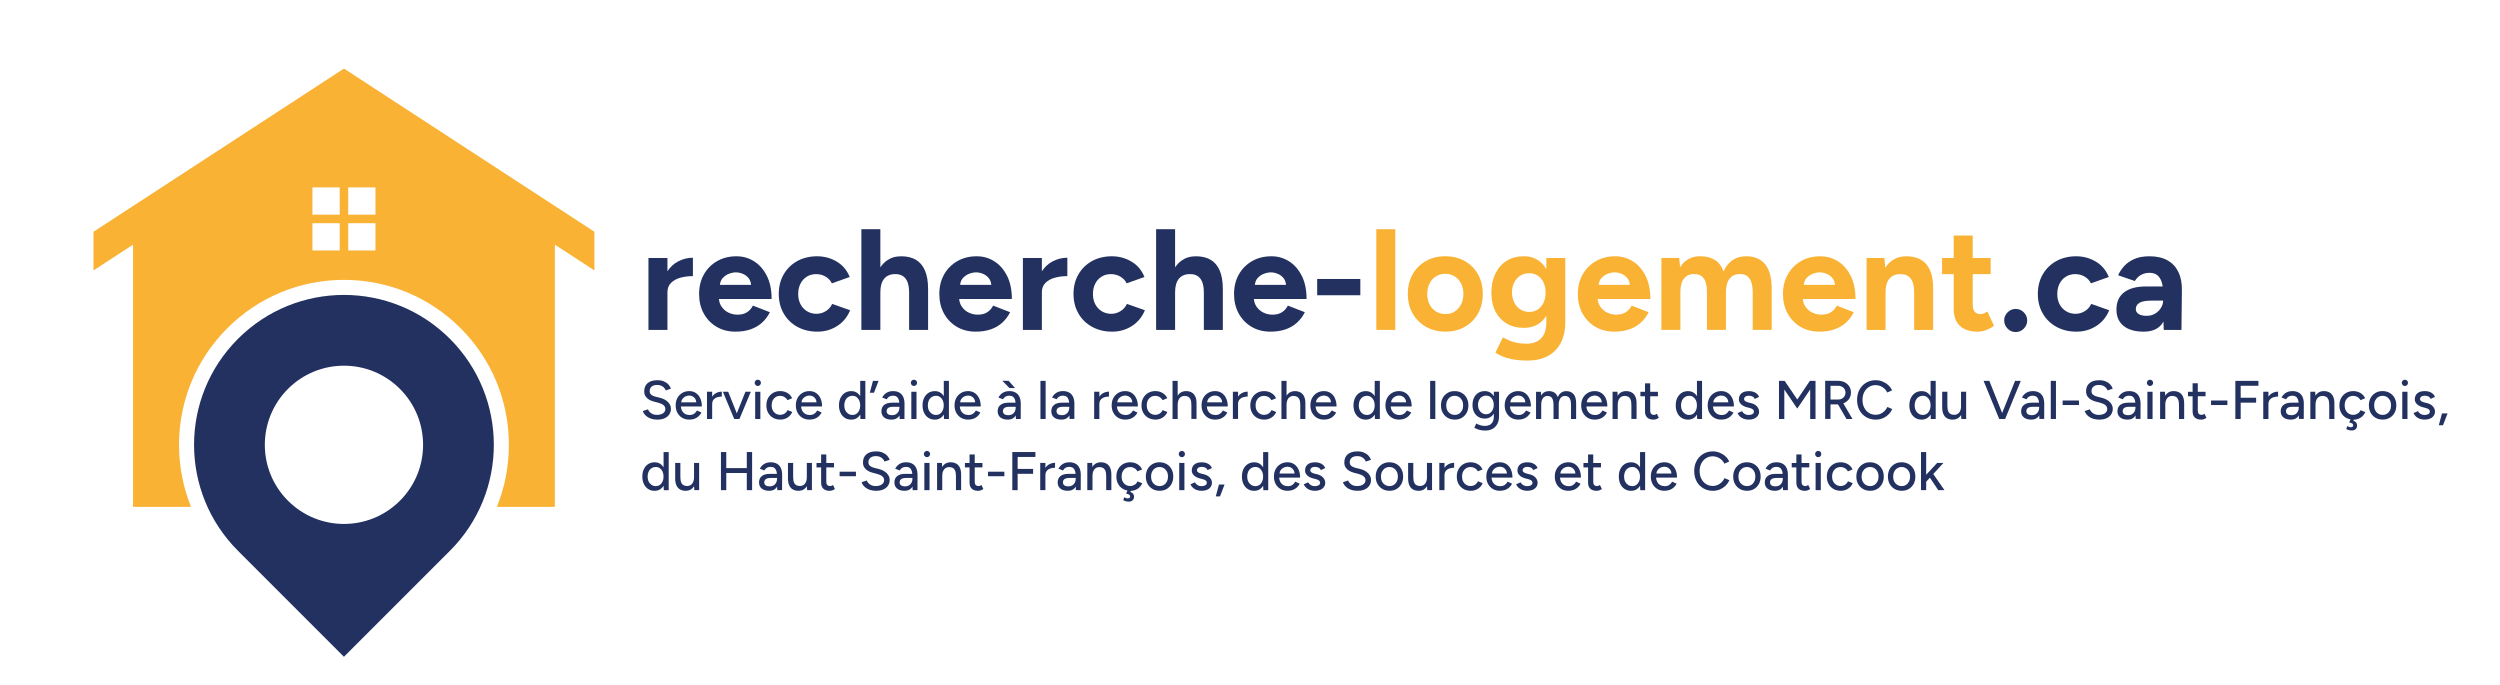 <?xml version="1.0" encoding="UTF-8"?>
<svg id="Calque_1" xmlns="http://www.w3.org/2000/svg" version="1.1" viewBox="0 0 994.43 272.45">
  <!-- Generator: Adobe Illustrator 29.7.1, SVG Export Plug-In . SVG Version: 2.1.1 Build 8)  -->
  <defs>
    <style>
      .st0 {
        fill: #22315f;
      }

      .st1 {
        fill: #f9b233;
      }
    </style>
  </defs>
  <g>
    <g>
      <path class="st0" d="M265.49,107.88v-5.26h-7.55v28.61h7.55v-15.05c0-1.49.48-2.71,1.43-3.66.95-.95,2.2-1.64,3.75-2.06,1.55-.42,3.19-.63,4.95-.63v-7.32c-2.06,0-4.03.5-5.92,1.49-1.68.88-3.07,2.19-4.21,3.89Z"/>
      <path class="st0" d="M305,109.69c-1.28-2.54-2.98-4.46-5.09-5.78-2.12-1.32-4.43-1.97-6.95-1.97-2.9,0-5.46.64-7.7,1.92-2.23,1.28-3.99,3.04-5.26,5.29-1.28,2.25-1.92,4.85-1.92,7.78s.62,5.53,1.86,7.78c1.24,2.25,2.95,4.01,5.12,5.29,2.17,1.28,4.67,1.92,7.5,1.92,2.25,0,4.25-.31,6.01-.92,1.75-.61,3.27-1.5,4.55-2.66,1.28-1.16,2.32-2.55,3.12-4.15l-6.75-2.63c-.53,1.07-1.3,1.94-2.29,2.6-.99.67-2.27,1-3.83,1-1.3,0-2.51-.28-3.63-.83-1.13-.55-2.04-1.35-2.75-2.4-.59-.87-.92-1.88-1.01-3h20.95c0-3.62-.64-6.7-1.92-9.24ZM289.93,108.91c.99-.38,1.93-.57,2.8-.57s1.78.19,2.72.57c.93.38,1.73.98,2.37,1.8.53.68.84,1.55.93,2.6h-12.38c.1-1.05.43-1.93,1.01-2.6.71-.82,1.55-1.42,2.55-1.8Z"/>
      <path class="st0" d="M328.52,123.73c-1.13.72-2.37,1.09-3.75,1.09s-2.67-.34-3.78-1.03c-1.11-.69-1.97-1.61-2.57-2.77-.61-1.16-.92-2.53-.92-4.09s.3-2.94.92-4.12c.61-1.18,1.45-2.11,2.52-2.77,1.07-.67,2.31-1,3.72-1s2.62.33,3.75,1c1.12.67,1.95,1.55,2.49,2.66l7.09-2.52c-1.07-2.67-2.79-4.71-5.15-6.12-2.37-1.41-4.98-2.12-7.84-2.12s-5.61.64-7.9,1.92c-2.29,1.28-4.08,3.04-5.38,5.29-1.3,2.25-1.95,4.85-1.95,7.78s.65,5.48,1.95,7.75c1.3,2.27,3.11,4.04,5.44,5.32,2.33,1.28,4.98,1.92,7.95,1.92s5.52-.74,7.87-2.23c2.35-1.49,4.07-3.58,5.18-6.29l-7.15-2.52c-.53,1.18-1.36,2.14-2.49,2.86Z"/>
      <path class="st0" d="M364.28,103.31c-1.58-.92-3.52-1.37-5.81-1.37s-4.07.56-5.69,1.69c-1.02.71-1.87,1.63-2.6,2.72v-15.17h-7.55v40.05h7.55v-14.99c0-2.4.52-4.21,1.57-5.44,1.05-1.22,2.55-1.81,4.49-1.77,1.07,0,2,.24,2.8.71.8.48,1.43,1.25,1.89,2.32.46,1.07.69,2.57.69,4.52v14.65h7.55v-16.19c0-3.05-.42-5.54-1.26-7.47-.84-1.93-2.05-3.35-3.63-4.26Z"/>
      <path class="st0" d="M400.56,109.69c-1.28-2.54-2.98-4.46-5.09-5.78s-4.43-1.97-6.95-1.97c-2.9,0-5.46.64-7.7,1.92-2.23,1.28-3.99,3.04-5.26,5.29-1.28,2.25-1.92,4.85-1.92,7.78s.62,5.53,1.86,7.78c1.24,2.25,2.95,4.01,5.12,5.29,2.17,1.28,4.67,1.92,7.5,1.92,2.25,0,4.25-.31,6.01-.92,1.75-.61,3.27-1.5,4.55-2.66,1.28-1.16,2.32-2.55,3.12-4.15l-6.75-2.63c-.53,1.07-1.3,1.94-2.29,2.6-.99.67-2.27,1-3.83,1-1.3,0-2.51-.28-3.63-.83-1.13-.55-2.04-1.35-2.75-2.4-.59-.87-.92-1.88-1.01-3h20.95c0-3.62-.64-6.7-1.92-9.24ZM385.48,108.91c.99-.38,1.93-.57,2.8-.57s1.78.19,2.72.57c.93.38,1.73.98,2.37,1.8.53.68.84,1.55.93,2.6h-12.38c.1-1.05.43-1.93,1.01-2.6.71-.82,1.55-1.42,2.55-1.8Z"/>
      <path class="st0" d="M414.43,107.88v-5.26h-7.55v28.61h7.55v-15.05c0-1.49.48-2.71,1.43-3.66.95-.95,2.2-1.64,3.75-2.06,1.55-.42,3.19-.63,4.95-.63v-7.32c-2.06,0-4.03.5-5.92,1.49-1.68.88-3.07,2.19-4.2,3.89Z"/>
      <path class="st0" d="M445.76,123.73c-1.13.72-2.37,1.09-3.75,1.09s-2.67-.34-3.78-1.03c-1.11-.69-1.96-1.61-2.57-2.77-.61-1.16-.92-2.53-.92-4.09s.31-2.94.92-4.12c.61-1.18,1.45-2.11,2.52-2.77,1.07-.67,2.31-1,3.72-1s2.62.33,3.75,1c1.13.67,1.96,1.55,2.49,2.66l7.09-2.52c-1.07-2.67-2.78-4.71-5.15-6.12-2.36-1.41-4.98-2.12-7.84-2.12s-5.61.64-7.9,1.92c-2.29,1.28-4.08,3.04-5.38,5.29-1.3,2.25-1.95,4.85-1.95,7.78s.65,5.48,1.95,7.75c1.3,2.27,3.11,4.04,5.44,5.32,2.33,1.28,4.98,1.92,7.95,1.92s5.52-.74,7.87-2.23c2.35-1.49,4.07-3.58,5.18-6.29l-7.15-2.52c-.54,1.18-1.36,2.14-2.49,2.86Z"/>
      <path class="st0" d="M481.52,103.31c-1.58-.92-3.52-1.37-5.81-1.37s-4.07.56-5.69,1.69c-1.02.71-1.87,1.63-2.6,2.72v-15.17h-7.55v40.05h7.55v-14.99c0-2.4.52-4.21,1.57-5.44,1.05-1.22,2.55-1.81,4.49-1.77,1.07,0,2,.24,2.8.71.8.48,1.43,1.25,1.89,2.32.46,1.07.69,2.57.69,4.52v14.65h7.55v-16.19c0-3.05-.42-5.54-1.26-7.47-.84-1.93-2.05-3.35-3.63-4.26Z"/>
      <path class="st0" d="M517.79,109.69c-1.28-2.54-2.97-4.46-5.09-5.78-2.12-1.32-4.43-1.97-6.95-1.97-2.9,0-5.47.64-7.7,1.92-2.23,1.28-3.99,3.04-5.26,5.29-1.28,2.25-1.92,4.85-1.92,7.78s.62,5.53,1.86,7.78c1.24,2.25,2.95,4.01,5.12,5.29,2.17,1.28,4.67,1.92,7.5,1.92,2.25,0,4.25-.31,6.01-.92,1.76-.61,3.27-1.5,4.55-2.66,1.28-1.16,2.32-2.55,3.12-4.15l-6.75-2.63c-.54,1.07-1.3,1.94-2.29,2.6-.99.67-2.27,1-3.83,1-1.3,0-2.51-.28-3.63-.83s-2.04-1.35-2.75-2.4c-.59-.87-.92-1.88-1.01-3h20.95c0-3.62-.64-6.7-1.92-9.24ZM502.72,108.91c.99-.38,1.93-.57,2.8-.57s1.78.19,2.72.57c.93.38,1.73.98,2.37,1.8.54.68.84,1.55.93,2.6h-12.38c.1-1.05.43-1.93,1.01-2.6.71-.82,1.55-1.42,2.55-1.8Z"/>
      <rect class="st0" x="523.94" y="110.97" width="17.16" height="6.47"/>
    </g>
    <g>
      <rect class="st1" x="547.46" y="91.18" width="7.55" height="40.05"/>
      <path class="st1" d="M582.65,103.85c-2.25-1.28-4.85-1.92-7.78-1.92s-5.47.64-7.72,1.92c-2.25,1.28-4.01,3.04-5.27,5.29-1.26,2.25-1.89,4.85-1.89,7.78s.64,5.53,1.92,7.78c1.28,2.25,3.04,4.01,5.29,5.29,2.25,1.28,4.84,1.92,7.78,1.92s5.47-.64,7.7-1.92c2.23-1.28,3.98-3.04,5.24-5.29,1.26-2.25,1.89-4.84,1.89-7.78s-.63-5.53-1.89-7.78c-1.26-2.25-3.01-4.01-5.26-5.29ZM581.16,121.07c-.61,1.2-1.44,2.15-2.49,2.83-1.05.69-2.28,1.03-3.69,1.03s-2.67-.34-3.78-1.03c-1.11-.69-1.96-1.63-2.57-2.83-.61-1.2-.92-2.58-.92-4.15s.31-2.95.92-4.15c.61-1.2,1.46-2.15,2.55-2.83,1.09-.69,2.34-1.03,3.75-1.03s2.6.34,3.69,1.03c1.09.69,1.94,1.63,2.55,2.83.61,1.2.92,2.58.92,4.15s-.31,2.95-.92,4.15Z"/>
      <path class="st1" d="M615.09,107.05c-.8-1.35-1.79-2.47-2.98-3.32-1.68-1.2-3.66-1.8-5.95-1.8-2.63,0-4.91.6-6.84,1.8-1.93,1.2-3.42,2.9-4.49,5.09-1.07,2.19-1.6,4.78-1.6,7.75s.54,5.27,1.6,7.32c1.07,2.06,2.57,3.66,4.49,4.81,1.93,1.15,4.21,1.72,6.84,1.72,2.29,0,4.27-.56,5.95-1.69,1.19-.8,2.17-1.84,2.98-3.1v2.73c0,1.91-.34,3.48-1,4.72-.67,1.24-1.58,2.16-2.75,2.75-1.16.59-2.51.89-4.03.89-1.6,0-3.01-.14-4.23-.43-1.22-.29-2.27-.63-3.15-1.03-.88-.4-1.58-.75-2.12-1.06l-2.98,6.07c.73.5,1.66.99,2.8,1.49,1.15.49,2.56.9,4.23,1.2,1.68.3,3.61.46,5.78.46,3.09,0,5.75-.59,7.98-1.77,2.23-1.18,3.96-2.93,5.18-5.24,1.22-2.31,1.83-5.06,1.83-8.27v-25.52h-7.55v4.43ZM614,120.33c-.53,1.16-1.29,2.08-2.26,2.75-.97.67-2.11,1-3.4,1s-2.53-.33-3.58-1c-1.05-.67-1.86-1.58-2.43-2.75-.57-1.16-.88-2.49-.92-3.98.04-1.53.34-2.86.92-4.01.57-1.15,1.37-2.04,2.4-2.69,1.03-.65,2.21-.97,3.55-.97s2.43.32,3.4.97c.97.65,1.74,1.54,2.29,2.69.55,1.15.83,2.48.83,4.01s-.27,2.81-.8,3.98Z"/>
      <path class="st1" d="M654.54,109.69c-1.28-2.54-2.97-4.46-5.09-5.78-2.12-1.32-4.43-1.97-6.95-1.97-2.9,0-5.47.64-7.7,1.92-2.23,1.28-3.99,3.04-5.26,5.29-1.28,2.25-1.92,4.85-1.92,7.78s.62,5.53,1.86,7.78c1.24,2.25,2.95,4.01,5.12,5.29,2.17,1.28,4.67,1.92,7.5,1.92,2.25,0,4.25-.31,6.01-.92,1.76-.61,3.27-1.5,4.55-2.66,1.28-1.16,2.32-2.55,3.12-4.15l-6.75-2.63c-.54,1.07-1.3,1.94-2.29,2.6-.99.67-2.27,1-3.83,1-1.3,0-2.51-.28-3.63-.83s-2.04-1.35-2.75-2.4c-.59-.87-.92-1.88-1.01-3h20.95c0-3.62-.64-6.7-1.92-9.24ZM639.47,108.91c.99-.38,1.93-.57,2.8-.57s1.78.19,2.72.57c.93.38,1.73.98,2.37,1.8.54.68.84,1.55.93,2.6h-12.38c.1-1.05.43-1.93,1.01-2.6.71-.82,1.55-1.42,2.55-1.8Z"/>
      <path class="st1" d="M694.45,101.93c-2.02,0-3.8.52-5.32,1.57-1.53,1.05-2.71,2.55-3.55,4.49-.72-2.06-1.88-3.58-3.46-4.58-1.58-.99-3.54-1.49-5.87-1.49-1.68,0-3.2.37-4.58,1.11-1.37.74-2.5,1.84-3.38,3.29l-.34-3.72h-7.09v28.61h7.55v-14.99c0-2.4.49-4.21,1.46-5.44.97-1.22,2.37-1.81,4.2-1.77.99,0,1.86.24,2.6.71.74.48,1.32,1.25,1.72,2.32.4,1.07.6,2.57.6,4.52v14.65h7.55v-14.99c0-2.4.5-4.21,1.49-5.44.99-1.22,2.4-1.81,4.23-1.77.99,0,1.85.24,2.57.71.73.48,1.3,1.25,1.72,2.32.42,1.07.63,2.57.63,4.52v14.65h7.55v-16.36c0-4.39-.88-7.64-2.63-9.76-1.76-2.12-4.31-3.17-7.67-3.17Z"/>
      <path class="st1" d="M736.14,109.69c-1.28-2.54-2.97-4.46-5.09-5.78-2.12-1.32-4.43-1.97-6.95-1.97-2.9,0-5.47.64-7.7,1.92-2.23,1.28-3.99,3.04-5.26,5.29-1.28,2.25-1.92,4.85-1.92,7.78s.62,5.53,1.86,7.78c1.24,2.25,2.95,4.01,5.12,5.29,2.17,1.28,4.67,1.92,7.5,1.92,2.25,0,4.25-.31,6.01-.92,1.76-.61,3.27-1.5,4.55-2.66,1.28-1.16,2.32-2.55,3.12-4.15l-6.75-2.63c-.54,1.07-1.3,1.94-2.29,2.6-.99.67-2.27,1-3.83,1-1.3,0-2.51-.28-3.63-.83s-2.04-1.35-2.75-2.4c-.59-.87-.92-1.88-1.01-3h20.95c0-3.62-.64-6.7-1.92-9.24ZM721.06,108.91c.99-.38,1.93-.57,2.8-.57s1.78.19,2.72.57c.93.38,1.73.98,2.37,1.8.54.68.84,1.55.93,2.6h-12.38c.1-1.05.43-1.93,1.01-2.6.71-.82,1.55-1.42,2.55-1.8Z"/>
      <path class="st1" d="M764.09,103.31c-1.6-.92-3.53-1.37-5.78-1.37s-4.07.56-5.69,1.69c-1.07.74-1.97,1.72-2.72,2.9l-.34-3.9h-7.09v28.61h7.55v-14.99c0-2.4.52-4.21,1.57-5.44,1.05-1.22,2.55-1.81,4.49-1.77,1.07,0,2,.24,2.8.71.8.48,1.42,1.25,1.86,2.32.44,1.07.66,2.57.66,4.52v14.65h7.55v-16.19c.04-3.05-.36-5.54-1.2-7.47-.84-1.93-2.06-3.35-3.66-4.26Z"/>
      <path class="st1" d="M790.52,123.91c-.5.34-.97.6-1.43.77-.46.17-.88.26-1.26.26-1.03,0-1.81-.31-2.35-.94-.54-.63-.8-1.55-.8-2.77v-12.19h7.15v-6.41h-7.15v-8.93h-7.55v8.93h-4.63v6.41h4.63v13.85c0,2.9.81,5.13,2.43,6.69,1.62,1.56,4.01,2.35,7.18,2.35,1.11,0,2.22-.22,3.35-.66,1.12-.44,2.15-1,3.06-1.69l-2.63-5.67Z"/>
    </g>
    <g>
      <path class="st0" d="M801.79,122.88c-1.26,0-2.34.46-3.23,1.37-.9.92-1.35,1.98-1.35,3.2s.45,2.35,1.35,3.26c.89.92,1.97,1.37,3.23,1.37s2.34-.46,3.23-1.37c.9-.91,1.34-2,1.34-3.26s-.45-2.29-1.34-3.2c-.9-.92-1.97-1.37-3.23-1.37Z"/>
      <path class="st0" d="M829.34,123.73c-1.13.72-2.37,1.09-3.75,1.09s-2.67-.34-3.78-1.03c-1.11-.69-1.96-1.61-2.57-2.77-.61-1.16-.92-2.53-.92-4.09s.31-2.94.92-4.12c.61-1.18,1.45-2.11,2.52-2.77,1.07-.67,2.31-1,3.72-1s2.62.33,3.75,1c1.13.67,1.96,1.55,2.49,2.66l7.09-2.52c-1.07-2.67-2.78-4.71-5.15-6.12-2.36-1.41-4.98-2.12-7.84-2.12s-5.61.64-7.9,1.92c-2.29,1.28-4.08,3.04-5.38,5.29-1.3,2.25-1.95,4.85-1.95,7.78s.65,5.48,1.95,7.75c1.3,2.27,3.11,4.04,5.44,5.32,2.33,1.28,4.98,1.92,7.95,1.92s5.52-.74,7.87-2.23c2.35-1.49,4.07-3.58,5.18-6.29l-7.15-2.52c-.54,1.18-1.36,2.14-2.49,2.86Z"/>
      <path class="st0" d="M866.53,108.26c-.94-2-2.36-3.56-4.29-4.66-1.93-1.11-4.34-1.66-7.24-1.66-2.4,0-4.43.37-6.09,1.11-1.66.74-3,1.7-4.03,2.86-1.03,1.16-1.81,2.36-2.35,3.58l6.64,2.29c.69-1.11,1.53-1.93,2.52-2.46.99-.54,2.1-.8,3.32-.8,1.34,0,2.39.34,3.18,1,.78.67,1.35,1.61,1.72,2.83.15.49.25,1.03.34,1.6h-6.72c-3.7,0-6.57.77-8.61,2.32-2.04,1.55-3.06,3.84-3.06,6.89,0,2.78.95,4.94,2.83,6.47,1.89,1.53,4.55,2.29,7.98,2.29s5.94-1.09,7.41-3.26c.17-.25.32-.51.47-.78l.13,3.35h7.04l.17-15.85c.04-2.75-.41-5.12-1.35-7.12ZM859.58,122.45c-.57.94-1.35,1.7-2.32,2.29-.97.59-2.09.89-3.35.89-1.37,0-2.44-.24-3.2-.71s-1.15-1.14-1.15-1.97c0-1.07.48-1.9,1.43-2.49.95-.59,2.67-.89,5.15-.89h4.29c0,.99-.28,1.96-.86,2.89Z"/>
    </g>
  </g>
  <g>
    <path class="st0" d="M262.45,158.21l-1.75-.43c-.69-.17-1.24-.43-1.66-.77-.41-.34-.62-.83-.62-1.46,0-.75.26-1.34.79-1.78.53-.43,1.25-.65,2.15-.65s1.59.2,2.19.6c.59.4,1.01.92,1.26,1.57l2.06-.69c-.2-.61-.54-1.16-1.01-1.67s-1.06-.91-1.79-1.22c-.72-.31-1.57-.47-2.56-.47-1.7,0-3.01.39-3.91,1.17-.9.78-1.35,1.86-1.35,3.25,0,.75.17,1.39.5,1.93.33.53.78.97,1.35,1.32.57.35,1.2.61,1.89.8l1.75.45c.88.22,1.59.53,2.12.94s.8.94.8,1.59c0,.71-.31,1.27-.92,1.7-.61.43-1.45.64-2.52.64-.88-.01-1.62-.24-2.23-.67-.61-.43-1.02-.95-1.23-1.54l-2.06.67c.13.45.35.87.67,1.28.32.4.72.77,1.2,1.09.48.33,1.05.58,1.71.77.66.19,1.39.28,2.2.28,1.17,0,2.15-.19,2.96-.57.8-.38,1.41-.9,1.82-1.56.41-.66.62-1.4.62-2.22,0-.95-.39-1.83-1.16-2.63-.77-.8-1.87-1.37-3.28-1.72Z"/>
    <path class="st0" d="M278.55,158.44c-.43-.92-1.01-1.62-1.76-2.12-.75-.5-1.62-.75-2.62-.75-1.05,0-1.99.24-2.8.73-.82.48-1.45,1.15-1.92,2-.46.85-.69,1.83-.69,2.95s.23,2.09.69,2.94c.46.85,1.1,1.52,1.91,2,.81.48,1.74.72,2.79.72.78,0,1.48-.12,2.11-.34.63-.23,1.17-.56,1.63-.99.46-.43.84-.92,1.13-1.48l-1.78-.82c-.27.52-.65.95-1.14,1.29-.48.34-1.09.51-1.81.51-.66,0-1.26-.15-1.78-.44-.52-.3-.93-.73-1.23-1.29-.26-.48-.4-1.04-.44-1.67h8.34c0-1.24-.21-2.32-.64-3.24ZM271.43,158.73c.31-.45.71-.79,1.19-1.03.48-.24.98-.36,1.5-.36s1.02.12,1.45.36c.43.24.78.59,1.04,1.04.21.37.32.82.35,1.31h-5.99c.04-.51.19-.95.45-1.32Z"/>
    <path class="st0" d="M287.11,155.79c-.78,0-1.52.18-2.23.54-.64.33-1.17.82-1.6,1.46v-1.96h-2.06v10.83h2.06v-5.89c0-.75.18-1.35.55-1.79.37-.44.84-.76,1.43-.95.58-.2,1.2-.29,1.85-.29v-1.95Z"/>
    <polygon class="st0" points="292.18 166.66 293.98 166.66 294.13 166.66 298.65 155.83 296.51 155.83 293.08 164.41 289.65 155.83 287.55 155.83 292.05 166.66 292.18 166.66"/>
    <rect class="st0" x="300.39" y="155.83" width="2.06" height="10.83"/>
    <path class="st0" d="M301.43,153.53c.35,0,.64-.13.88-.38.24-.25.36-.54.36-.88s-.12-.64-.36-.88c-.24-.24-.53-.36-.88-.36s-.62.12-.87.36c-.25.24-.37.53-.37.88s.12.62.37.88c.25.25.53.38.87.38Z"/>
    <path class="st0" d="M315.15,163.88l-1.88-.76c-.26.58-.65,1.04-1.17,1.37-.52.34-1.11.51-1.78.51s-1.23-.16-1.75-.49c-.52-.33-.92-.77-1.21-1.33-.29-.56-.43-1.21-.43-1.95s.14-1.39.43-1.96c.29-.57.69-1.01,1.19-1.33.51-.32,1.08-.48,1.73-.48s1.25.15,1.76.46.91.72,1.18,1.26l1.86-.78c-.42-.91-1.05-1.61-1.89-2.1-.84-.49-1.79-.74-2.85-.74s-2.02.24-2.85.73-1.48,1.15-1.95,2c-.47.85-.7,1.83-.7,2.95s.23,2.09.7,2.94c.47.85,1.12,1.52,1.96,2,.84.48,1.8.72,2.88.72s2.03-.27,2.87-.8c.84-.53,1.48-1.28,1.89-2.23Z"/>
    <path class="st0" d="M326.84,164.1l-1.78-.82c-.27.52-.65.95-1.14,1.29-.48.34-1.09.51-1.81.51-.66,0-1.26-.15-1.78-.44-.52-.3-.93-.73-1.23-1.29-.26-.48-.4-1.04-.44-1.67h8.34c0-1.24-.21-2.32-.64-3.24-.43-.92-1.01-1.62-1.76-2.12-.75-.5-1.62-.75-2.62-.75-1.05,0-1.99.24-2.8.73-.82.48-1.45,1.15-1.92,2-.46.85-.69,1.83-.69,2.95s.23,2.09.69,2.94c.46.85,1.1,1.52,1.91,2,.81.48,1.74.72,2.79.72.78,0,1.48-.12,2.11-.34.63-.23,1.17-.56,1.63-.99s.84-.92,1.13-1.48ZM319.26,158.73c.31-.45.71-.79,1.19-1.03.48-.24.98-.36,1.5-.36s1.02.12,1.45.36c.43.24.78.59,1.04,1.04.21.37.32.82.35,1.31h-5.99c.04-.51.19-.95.45-1.32Z"/>
    <path class="st0" d="M344.21,166.66v-15.16h-2.04v6.07c-.32-.52-.71-.95-1.18-1.28-.67-.48-1.46-.71-2.37-.71-.98,0-1.84.24-2.57.71-.73.48-1.3,1.14-1.71,1.98-.41.85-.62,1.84-.62,2.98s.21,2.11.62,2.97c.41.85.98,1.52,1.71,1.99.73.48,1.58.71,2.57.71.91,0,1.7-.24,2.37-.71.48-.34.87-.78,1.19-1.3l.08,1.76h1.95ZM340.7,164.57c-.46.33-1,.49-1.6.49s-1.2-.16-1.69-.49c-.49-.33-.88-.77-1.16-1.34-.28-.57-.42-1.23-.42-1.98s.14-1.41.41-1.98c.27-.57.66-1.02,1.15-1.34.49-.32,1.05-.49,1.69-.49s1.16.16,1.62.49c.46.33.82.77,1.08,1.34.26.57.39,1.23.39,1.98s-.13,1.41-.39,1.98c-.26.57-.62,1.02-1.08,1.34Z"/>
    <polygon class="st0" points="349.47 151.5 347.24 151.5 345.98 156.22 347.65 156.22 349.47 151.5"/>
    <path class="st0" d="M357.54,165.63c.09-.13.17-.28.25-.42l.07,1.45h1.91l.02-5.89c.01-1.13-.15-2.07-.49-2.84-.34-.76-.85-1.35-1.53-1.75-.68-.41-1.53-.61-2.55-.61-.74,0-1.38.11-1.93.34-.55.22-1.02.53-1.41.91-.39.38-.71.82-.98,1.31l1.82.69c.27-.49.62-.85,1.03-1.08.41-.23.9-.35,1.46-.35.61,0,1.09.14,1.46.41.37.27.64.68.82,1.21.11.33.18.73.22,1.17h-2.89c-1.33,0-2.36.29-3.11.88-.74.58-1.11,1.43-1.11,2.54,0,1.04.36,1.85,1.07,2.43.71.59,1.71.88,3,.88s2.24-.43,2.87-1.29ZM356.38,164.78c-.43.25-.95.38-1.54.38-.68,0-1.21-.14-1.59-.42-.38-.28-.57-.67-.57-1.18,0-.55.2-.98.61-1.29s1.1-.47,2.1-.47h2.38v.33c0,.59-.12,1.12-.37,1.58-.25.46-.58.82-1.02,1.07Z"/>
    <path class="st0" d="M363.54,153.53c.35,0,.64-.13.88-.38.24-.25.36-.54.36-.88s-.12-.64-.36-.88c-.24-.24-.53-.36-.88-.36s-.62.12-.87.36c-.25.24-.37.53-.37.88s.12.62.37.88c.25.25.53.38.87.38Z"/>
    <rect class="st0" x="362.5" y="155.83" width="2.06" height="10.83"/>
    <path class="st0" d="M375.42,164.9l.08,1.76h1.95v-15.16h-2.04v6.07c-.32-.52-.71-.95-1.18-1.28-.67-.48-1.46-.71-2.37-.71-.98,0-1.84.24-2.57.71-.73.48-1.3,1.14-1.71,1.98-.41.85-.62,1.84-.62,2.98s.21,2.11.62,2.97c.41.85.98,1.52,1.71,1.99.73.48,1.58.71,2.57.71.91,0,1.7-.24,2.37-.71.48-.34.87-.78,1.19-1.3ZM372.33,165.05c-.64,0-1.2-.16-1.69-.49-.49-.33-.88-.77-1.16-1.34-.28-.57-.42-1.23-.42-1.98s.14-1.41.41-1.98c.27-.57.66-1.02,1.15-1.34.49-.32,1.05-.49,1.69-.49s1.16.16,1.62.49c.46.33.82.77,1.08,1.34.26.57.39,1.23.39,1.98s-.13,1.41-.39,1.98c-.26.57-.62,1.02-1.08,1.34-.46.33-1,.49-1.6.49Z"/>
    <path class="st0" d="M387.2,166.57c.63-.23,1.17-.56,1.63-.99s.84-.92,1.13-1.48l-1.78-.82c-.27.52-.65.95-1.14,1.29-.48.34-1.09.51-1.81.51-.66,0-1.26-.15-1.78-.44-.52-.3-.93-.73-1.23-1.29-.26-.48-.4-1.04-.44-1.67h8.34c0-1.24-.21-2.32-.64-3.24-.43-.92-1.01-1.62-1.76-2.12-.75-.5-1.62-.75-2.62-.75-1.05,0-1.99.24-2.8.73-.82.48-1.45,1.15-1.92,2-.46.85-.69,1.83-.69,2.95s.23,2.09.69,2.94c.46.85,1.1,1.52,1.91,2,.81.48,1.74.72,2.79.72.78,0,1.48-.12,2.11-.34ZM382.37,158.73c.31-.45.71-.79,1.19-1.03.48-.24.98-.36,1.5-.36s1.02.12,1.45.36c.43.24.78.59,1.04,1.04.21.37.32.82.35,1.31h-5.99c.04-.51.19-.95.45-1.32Z"/>
    <polygon class="st0" points="403.77 154.36 401.2 151.48 398.71 151.48 401.54 154.36 403.77 154.36"/>
    <path class="st0" d="M403.78,165.63c.09-.13.17-.28.25-.42l.07,1.45h1.91l.02-5.89c.01-1.13-.15-2.07-.49-2.84-.34-.76-.85-1.35-1.53-1.75-.68-.41-1.53-.61-2.55-.61-.74,0-1.38.11-1.93.34-.55.22-1.02.53-1.41.91-.39.38-.71.82-.98,1.31l1.82.69c.27-.49.62-.85,1.03-1.08.41-.23.9-.35,1.46-.35.61,0,1.09.14,1.46.41.37.27.64.68.82,1.21.11.33.18.73.22,1.17h-2.89c-1.33,0-2.36.29-3.11.88-.74.58-1.11,1.43-1.11,2.54,0,1.04.36,1.85,1.07,2.43.71.59,1.71.88,3,.88s2.24-.43,2.87-1.29ZM402.63,164.78c-.43.25-.95.38-1.54.38-.68,0-1.21-.14-1.59-.42-.38-.28-.57-.67-.57-1.18,0-.55.2-.98.61-1.29.4-.31,1.1-.47,2.1-.47h2.38v.33c0,.59-.12,1.12-.37,1.58-.25.46-.58.82-1.02,1.07Z"/>
    <rect class="st0" x="413.86" y="151.5" width="2.06" height="15.16"/>
    <path class="st0" d="M419.29,161.06c-.74.58-1.11,1.43-1.11,2.54,0,1.04.36,1.85,1.07,2.43.72.59,1.71.88,3,.88s2.24-.43,2.87-1.29c.09-.13.17-.28.25-.42l.07,1.45h1.9l.02-5.89c.01-1.13-.15-2.07-.49-2.84-.34-.76-.85-1.35-1.53-1.75-.68-.41-1.53-.61-2.56-.61-.74,0-1.38.11-1.93.34-.55.22-1.02.53-1.41.91-.39.38-.71.82-.97,1.31l1.82.69c.27-.49.62-.85,1.03-1.08.41-.23.9-.35,1.46-.35.61,0,1.09.14,1.46.41.37.27.64.68.82,1.21.11.33.18.73.22,1.17h-2.89c-1.33,0-2.36.29-3.11.88ZM425.34,161.8v.33c0,.59-.12,1.12-.37,1.58-.25.46-.59.82-1.02,1.07-.43.25-.95.38-1.54.38-.68,0-1.21-.14-1.59-.42-.38-.28-.57-.67-.57-1.18,0-.55.2-.98.61-1.29s1.1-.47,2.1-.47h2.38Z"/>
    <path class="st0" d="M437.29,160.77c0-.75.18-1.35.55-1.79.37-.44.84-.76,1.43-.95.58-.2,1.2-.29,1.85-.29v-1.95c-.78,0-1.52.18-2.23.54-.64.33-1.17.82-1.6,1.46v-1.96h-2.06v10.83h2.06v-5.89Z"/>
    <path class="st0" d="M447.58,166.91c.78,0,1.48-.12,2.11-.34.63-.23,1.17-.56,1.64-.99s.84-.92,1.13-1.48l-1.78-.82c-.27.52-.65.95-1.14,1.29-.48.34-1.09.51-1.81.51-.66,0-1.26-.15-1.78-.44-.52-.3-.93-.73-1.23-1.29-.26-.48-.4-1.04-.44-1.67h8.34c0-1.24-.21-2.32-.64-3.24s-1.01-1.62-1.76-2.12c-.75-.5-1.63-.75-2.62-.75-1.05,0-1.99.24-2.8.73-.81.48-1.45,1.15-1.92,2-.46.85-.69,1.83-.69,2.95s.23,2.09.69,2.94c.46.85,1.1,1.52,1.91,2,.81.48,1.74.72,2.79.72ZM444.86,158.73c.31-.45.71-.79,1.19-1.03.48-.24.99-.36,1.51-.36s1.02.12,1.45.36c.43.24.78.59,1.04,1.04.21.37.32.82.35,1.31h-5.98c.04-.51.19-.95.45-1.32Z"/>
    <path class="st0" d="M459.59,166.91c1.07,0,2.02-.27,2.87-.8.84-.53,1.47-1.28,1.89-2.23l-1.88-.76c-.26.58-.65,1.04-1.17,1.37-.52.34-1.11.51-1.77.51s-1.24-.16-1.75-.49c-.52-.33-.93-.77-1.21-1.33-.29-.56-.43-1.21-.43-1.95s.14-1.39.43-1.96c.29-.57.68-1.01,1.19-1.33.5-.32,1.08-.48,1.73-.48s1.25.15,1.77.46c.51.3.9.72,1.18,1.26l1.86-.78c-.42-.91-1.05-1.61-1.89-2.1-.85-.49-1.8-.74-2.85-.74s-2.02.24-2.85.73c-.83.48-1.48,1.15-1.95,2-.47.85-.7,1.83-.7,2.95s.23,2.09.7,2.94c.47.85,1.12,1.52,1.96,2,.84.48,1.8.72,2.88.72Z"/>
    <path class="st0" d="M473.9,161.11v5.54h2.04v-6.08c.01-1.18-.15-2.14-.5-2.87-.35-.73-.83-1.27-1.45-1.61-.62-.34-1.36-.52-2.21-.52s-1.61.22-2.24.65c-.43.3-.8.7-1.09,1.18v-5.9h-2.04v15.16h2.04v-5.63c0-1.13.24-2,.74-2.62.49-.62,1.18-.93,2.08-.93.5.01.96.12,1.35.33.4.2.71.56.94,1.07.23.51.34,1.26.34,2.24Z"/>
    <path class="st0" d="M487.73,158.44c-.43-.92-1.01-1.62-1.76-2.12-.75-.5-1.63-.75-2.62-.75-1.05,0-1.99.24-2.8.73-.82.48-1.45,1.15-1.92,2-.46.85-.69,1.83-.69,2.95s.23,2.09.69,2.94c.46.85,1.1,1.52,1.91,2,.81.48,1.74.72,2.79.72.78,0,1.48-.12,2.11-.34.63-.23,1.17-.56,1.64-.99.46-.43.84-.92,1.13-1.48l-1.78-.82c-.27.52-.65.95-1.14,1.29-.48.34-1.09.51-1.81.51-.66,0-1.26-.15-1.78-.44-.52-.3-.93-.73-1.23-1.29-.26-.48-.4-1.04-.44-1.67h8.34c0-1.24-.21-2.32-.64-3.24ZM480.6,158.73c.31-.45.71-.79,1.19-1.03.48-.24.99-.36,1.51-.36s1.02.12,1.45.36c.43.24.78.59,1.04,1.04.21.37.32.82.35,1.31h-5.98c.04-.51.19-.95.45-1.32Z"/>
    <path class="st0" d="M496.29,157.73v-1.95c-.78,0-1.52.18-2.23.54-.65.33-1.17.82-1.6,1.46v-1.96h-2.06v10.83h2.06v-5.89c0-.75.19-1.35.55-1.79.37-.44.85-.76,1.43-.95.59-.2,1.2-.29,1.85-.29Z"/>
    <path class="st0" d="M505.77,163.13c-.26.58-.65,1.04-1.17,1.37-.52.34-1.11.51-1.78.51s-1.23-.16-1.75-.49c-.52-.33-.92-.77-1.21-1.33-.29-.56-.43-1.21-.43-1.95s.14-1.39.43-1.96c.29-.57.69-1.01,1.19-1.33.51-.32,1.08-.48,1.73-.48s1.25.15,1.76.46c.51.3.91.72,1.18,1.26l1.86-.78c-.42-.91-1.05-1.61-1.89-2.1-.85-.49-1.79-.74-2.85-.74s-2.02.24-2.85.73c-.83.48-1.48,1.15-1.95,2-.47.85-.7,1.83-.7,2.95s.23,2.09.7,2.94c.47.85,1.12,1.52,1.96,2,.84.48,1.8.72,2.88.72s2.02-.27,2.87-.8c.85-.53,1.48-1.28,1.89-2.23l-1.88-.76Z"/>
    <path class="st0" d="M519.24,166.66v-6.08c.02-1.18-.15-2.14-.5-2.87-.34-.73-.83-1.27-1.45-1.61-.62-.34-1.36-.52-2.21-.52s-1.61.22-2.24.65c-.44.3-.8.7-1.09,1.19v-5.91h-2.03v15.16h2.03v-5.63c0-1.13.25-2,.74-2.62.49-.62,1.18-.93,2.08-.93.5.01.96.12,1.35.33.4.2.71.56.94,1.07.23.51.35,1.26.35,2.24v5.54h2.03Z"/>
    <path class="st0" d="M531.03,158.44c-.43-.92-1.01-1.62-1.77-2.12-.75-.5-1.62-.75-2.62-.75-1.05,0-1.99.24-2.8.73-.82.48-1.45,1.15-1.92,2-.46.85-.69,1.83-.69,2.95s.23,2.09.69,2.94c.46.85,1.1,1.52,1.9,2,.81.48,1.74.72,2.79.72.78,0,1.48-.12,2.11-.34.63-.23,1.17-.56,1.64-.99.46-.43.84-.92,1.13-1.48l-1.78-.82c-.28.52-.65.95-1.14,1.29-.48.34-1.09.51-1.81.51-.67,0-1.26-.15-1.78-.44-.52-.3-.93-.73-1.24-1.29-.26-.48-.4-1.04-.44-1.67h8.34c0-1.24-.21-2.32-.64-3.24ZM523.91,158.73c.31-.45.71-.79,1.19-1.03.48-.24.99-.36,1.5-.36s1.02.12,1.45.36c.43.24.78.59,1.04,1.04.21.37.32.82.35,1.31h-5.99c.04-.51.19-.95.45-1.32Z"/>
    <path class="st0" d="M548.86,166.66v-15.16h-2.04v6.07c-.32-.52-.71-.95-1.18-1.28-.67-.48-1.46-.71-2.37-.71-.98,0-1.83.24-2.56.71-.73.48-1.3,1.14-1.71,1.98-.41.85-.62,1.84-.62,2.98s.2,2.11.62,2.97c.41.85.98,1.52,1.71,1.99.73.48,1.58.71,2.56.71.91,0,1.7-.24,2.37-.71.48-.34.87-.78,1.19-1.3l.08,1.76h1.95ZM545.35,164.57c-.46.33-1,.49-1.6.49s-1.2-.16-1.69-.49c-.49-.33-.88-.77-1.16-1.34-.28-.57-.42-1.23-.42-1.98s.14-1.41.41-1.98c.28-.57.66-1.02,1.15-1.34.49-.32,1.05-.49,1.69-.49s1.16.16,1.62.49c.46.33.82.77,1.08,1.34.26.57.39,1.23.39,1.98s-.13,1.41-.39,1.98c-.26.57-.62,1.02-1.08,1.34Z"/>
    <path class="st0" d="M561.38,164.1l-1.78-.82c-.28.52-.65.95-1.14,1.29-.48.34-1.09.51-1.81.51-.67,0-1.26-.15-1.78-.44-.52-.3-.93-.73-1.24-1.29-.26-.48-.4-1.04-.44-1.67h8.34c0-1.24-.21-2.32-.64-3.24-.43-.92-1.01-1.62-1.77-2.12-.75-.5-1.62-.75-2.62-.75-1.05,0-1.99.24-2.8.73-.82.48-1.45,1.15-1.92,2-.46.85-.69,1.83-.69,2.95s.23,2.09.69,2.94c.46.85,1.1,1.52,1.9,2,.81.48,1.74.72,2.79.72.78,0,1.48-.12,2.11-.34.63-.23,1.17-.56,1.64-.99.46-.43.84-.92,1.13-1.48ZM553.79,158.73c.31-.45.71-.79,1.19-1.03.48-.24.99-.36,1.5-.36s1.02.12,1.45.36c.43.24.78.59,1.04,1.04.21.37.32.82.35,1.31h-5.99c.04-.51.19-.95.45-1.32Z"/>
    <rect class="st0" x="568.87" y="151.5" width="2.06" height="15.16"/>
    <path class="st0" d="M583.4,164.19c.46-.85.69-1.83.69-2.94s-.23-2.09-.69-2.95c-.46-.85-1.11-1.52-1.93-2s-1.77-.73-2.86-.73-1.99.24-2.81.73c-.82.48-1.47,1.15-1.93,2-.46.85-.69,1.83-.69,2.95s.23,2.09.7,2.94c.47.85,1.12,1.52,1.94,2,.82.48,1.78.72,2.86.72s1.99-.24,2.8-.72c.81-.48,1.45-1.15,1.92-2ZM580.4,164.54c-.5.33-1.07.49-1.72.49s-1.26-.16-1.78-.49c-.52-.33-.92-.77-1.21-1.33-.29-.56-.43-1.22-.43-1.97s.14-1.39.43-1.96c.29-.57.69-1.02,1.19-1.34.51-.33,1.09-.49,1.75-.49s1.23.16,1.74.49c.51.32.91.77,1.2,1.33.29.56.43,1.22.43,1.97s-.15,1.41-.43,1.97c-.29.56-.68,1.01-1.18,1.33Z"/>
    <path class="st0" d="M595.57,168.7c.47-.84.7-1.89.7-3.13v-9.74h-2.06v1.77c-.33-.55-.75-.99-1.25-1.34-.67-.46-1.45-.69-2.35-.69-.98,0-1.84.23-2.57.69-.73.46-1.3,1.1-1.71,1.93-.41.82-.61,1.79-.61,2.9s.2,2.01.61,2.83c.41.81.98,1.45,1.71,1.9.73.46,1.58.68,2.57.68.89,0,1.68-.22,2.35-.67.5-.33.91-.77,1.25-1.31v1.09c0,.88-.15,1.6-.45,2.16s-.7.98-1.22,1.24c-.52.27-1.11.4-1.77.4-.57,0-1.08-.06-1.54-.16-.46-.11-.87-.24-1.21-.39-.34-.15-.61-.28-.8-.4l-.78,1.67c.2.13.51.28.91.46.4.17.9.33,1.49.47.59.14,1.25.2,1.97.2,1.07,0,2.01-.22,2.82-.65.82-.43,1.46-1.07,1.93-1.92ZM593.79,162.96c-.26.56-.61,1-1.06,1.32-.45.33-.98.49-1.58.49-.64,0-1.2-.16-1.68-.49-.48-.33-.87-.76-1.15-1.32-.28-.55-.42-1.19-.42-1.92s.14-1.36.41-1.91c.27-.55.65-.98,1.14-1.29.48-.31,1.04-.47,1.68-.47s1.14.16,1.59.47c.46.31.81.74,1.07,1.29.26.55.39,1.18.39,1.91s-.13,1.36-.39,1.92Z"/>
    <path class="st0" d="M601.13,166.19c.81.48,1.74.72,2.79.72.78,0,1.48-.12,2.11-.34.63-.23,1.17-.56,1.64-.99s.84-.92,1.13-1.48l-1.78-.82c-.27.52-.65.95-1.14,1.29-.48.34-1.09.51-1.81.51-.66,0-1.26-.15-1.78-.44-.52-.3-.93-.73-1.23-1.29-.26-.48-.4-1.04-.44-1.67h8.34c0-1.24-.21-2.32-.64-3.24s-1.01-1.62-1.76-2.12c-.75-.5-1.63-.75-2.62-.75-1.05,0-1.99.24-2.8.73-.82.48-1.45,1.15-1.92,2-.46.85-.69,1.83-.69,2.95s.23,2.09.69,2.94c.46.85,1.1,1.52,1.91,2ZM601.2,158.73c.31-.45.71-.79,1.19-1.03.48-.24.99-.36,1.51-.36s1.02.12,1.45.36c.43.24.78.59,1.04,1.04.21.37.32.82.35,1.31h-5.98c.04-.51.19-.95.44-1.32Z"/>
    <path class="st0" d="M620.01,166.66v-5.63c0-1.13.22-2,.66-2.62.44-.62,1.06-.93,1.87-.93.46.01.87.12,1.21.33.35.2.62.56.84,1.07.21.51.31,1.26.31,2.24v5.54h2.04v-6.19c.01-1.66-.33-2.89-1.02-3.69-.69-.8-1.65-1.2-2.88-1.2-.79,0-1.48.2-2.06.62-.58.41-1.02,1.01-1.34,1.79-.28-.81-.72-1.41-1.32-1.81-.61-.4-1.34-.6-2.21-.6-.68,0-1.28.15-1.8.44-.52.3-.95.73-1.3,1.31l-.09-1.49h-1.93v10.83h2.06v-5.63c0-1.13.22-2,.66-2.62.44-.62,1.07-.93,1.87-.93.46.01.87.12,1.22.33.35.2.63.56.83,1.07.2.51.31,1.26.31,2.24v5.54h2.06Z"/>
    <path class="st0" d="M638.75,158.44c-.43-.92-1.01-1.62-1.77-2.12-.75-.5-1.62-.75-2.62-.75-1.05,0-1.99.24-2.8.73-.82.48-1.45,1.15-1.92,2-.46.85-.69,1.83-.69,2.95s.23,2.09.69,2.94c.46.85,1.1,1.52,1.9,2,.81.48,1.74.72,2.79.72.78,0,1.48-.12,2.11-.34.63-.23,1.17-.56,1.64-.99.46-.43.84-.92,1.13-1.48l-1.78-.82c-.28.52-.65.95-1.14,1.29-.48.34-1.09.51-1.81.51-.67,0-1.26-.15-1.78-.44-.52-.3-.93-.73-1.24-1.29-.26-.48-.4-1.04-.44-1.67h8.34c0-1.24-.21-2.32-.64-3.24ZM631.62,158.73c.31-.45.71-.79,1.19-1.03.48-.24.99-.36,1.5-.36s1.02.12,1.45.36c.43.24.78.59,1.04,1.04.21.37.32.82.35,1.31h-5.99c.04-.51.19-.95.45-1.32Z"/>
    <path class="st0" d="M646.27,157.47c.52.01.98.12,1.38.33.4.2.71.56.93,1.07.22.51.34,1.26.34,2.24v5.54h2.06v-6.08c0-1.18-.17-2.14-.51-2.87-.34-.73-.82-1.27-1.45-1.61-.63-.34-1.37-.52-2.22-.52s-1.61.22-2.24.65c-.44.3-.8.7-1.1,1.19l-.1-1.58h-1.93v10.83h2.06v-5.63c0-1.13.24-2,.74-2.62s1.18-.93,2.06-.93Z"/>
    <path class="st0" d="M658.77,166.74c.34-.12.7-.3,1.07-.54l-.78-1.6c-.24.17-.46.29-.63.35-.17.06-.33.09-.47.09-.51,0-.89-.14-1.16-.42-.27-.28-.4-.69-.4-1.22v-5.78h3.08v-1.77h-3.08v-3.38h-2.06v3.38h-1.84v1.77h1.84v6.08c0,1.04.3,1.84.89,2.39.59.56,1.43.83,2.51.83.35,0,.69-.06,1.03-.17Z"/>
    <path class="st0" d="M675.01,164.9l.07,1.76h1.95v-15.16h-2.03v6.07c-.32-.52-.71-.95-1.18-1.28-.67-.48-1.46-.71-2.37-.71-.98,0-1.84.24-2.57.71-.73.48-1.3,1.14-1.71,1.98-.41.85-.61,1.84-.61,2.98s.2,2.11.61,2.97c.41.85.98,1.52,1.71,1.99.73.48,1.58.71,2.57.71.91,0,1.7-.24,2.37-.71.48-.34.87-.78,1.19-1.3ZM673.53,164.57c-.46.33-1,.49-1.6.49s-1.2-.16-1.69-.49c-.49-.33-.88-.77-1.16-1.34-.28-.57-.42-1.23-.42-1.98s.14-1.41.41-1.98c.27-.57.66-1.02,1.15-1.34.49-.32,1.05-.49,1.69-.49s1.16.16,1.62.49c.46.33.82.77,1.08,1.34.26.57.39,1.23.39,1.98s-.13,1.41-.39,1.98c-.26.57-.62,1.02-1.08,1.34Z"/>
    <path class="st0" d="M687.78,163.28c-.28.52-.65.95-1.14,1.29-.48.34-1.09.51-1.81.51-.67,0-1.26-.15-1.78-.44-.52-.3-.93-.73-1.24-1.29-.26-.48-.4-1.04-.44-1.67h8.34c0-1.24-.21-2.32-.64-3.24-.43-.92-1.01-1.62-1.77-2.12-.75-.5-1.62-.75-2.62-.75-1.05,0-1.99.24-2.8.73-.82.48-1.45,1.15-1.92,2-.46.85-.69,1.83-.69,2.95s.23,2.09.69,2.94c.46.85,1.1,1.52,1.9,2,.81.48,1.74.72,2.79.72.78,0,1.48-.12,2.11-.34.63-.23,1.17-.56,1.64-.99.46-.43.84-.92,1.13-1.48l-1.78-.82ZM681.96,158.73c.31-.45.71-.79,1.19-1.03.48-.24.99-.36,1.5-.36s1.02.12,1.45.36c.43.24.78.59,1.04,1.04.21.37.32.82.35,1.31h-5.99c.04-.51.19-.95.45-1.32Z"/>
    <path class="st0" d="M697.05,164.73c-.41.23-.92.35-1.54.35-.56,0-1.08-.14-1.54-.43-.46-.29-.81-.66-1.04-1.1l-1.78.78c.2.49.51.93.92,1.32.41.39.92.7,1.52.93.6.23,1.28.34,2.05.34s1.48-.13,2.09-.39c.61-.26,1.1-.63,1.45-1.12.35-.48.53-1.05.53-1.7,0-.48-.11-.93-.34-1.37s-.58-.84-1.04-1.19c-.46-.35-1.04-.62-1.75-.79l-1.17-.28c-.55-.14-.96-.33-1.25-.55-.28-.22-.42-.46-.42-.7,0-.45.17-.8.5-1.05.33-.25.79-.38,1.37-.38s1.05.11,1.47.31.72.53.89.96l1.73-.78c-.16-.47-.43-.89-.81-1.23s-.85-.61-1.39-.8c-.54-.19-1.14-.28-1.79-.28-1.33,0-2.33.29-3.01.87-.68.58-1.02,1.39-1.02,2.45,0,.69.28,1.31.83,1.86.56.55,1.34.96,2.35,1.23l1.02.26c.58.14,1.02.33,1.32.56.3.23.46.55.46.95s-.2.74-.61.97Z"/>
    <polygon class="st0" points="722.16 166.66 722.16 151.5 719.91 151.5 714.91 158.92 709.88 151.5 707.63 151.5 707.63 166.66 709.75 166.66 709.75 154.94 714.89 162.52 720.04 154.92 720.04 166.66 722.16 166.66"/>
    <path class="st0" d="M728.13,160.85h2.79c.06,0,.12,0,.18,0l3.37,5.81h2.4l-3.66-6.22c.15-.06.29-.11.43-.18.81-.4,1.45-.95,1.92-1.66.47-.71.7-1.52.7-2.43s-.22-1.74-.66-2.44c-.44-.7-1.05-1.25-1.82-1.65-.77-.4-1.67-.6-2.67-.6h-5.11v15.16h2.12v-5.8ZM728.13,153.45h2.92c.89,0,1.62.25,2.19.76.56.51.85,1.16.85,1.97,0,.52-.13.98-.38,1.4-.25.41-.58.74-1,.97-.41.24-.88.36-1.4.36h-3.18v-5.46Z"/>
    <path class="st0" d="M742.28,165.91c1.13.67,2.41,1.01,3.85,1.01.95,0,1.86-.18,2.72-.53.86-.35,1.62-.85,2.28-1.48.66-.63,1.18-1.36,1.54-2.19l-1.91-.84c-.29.61-.67,1.14-1.14,1.61-.47.47-1,.84-1.59,1.1-.59.27-1.22.4-1.88.4-1.02,0-1.94-.25-2.74-.75-.8-.5-1.43-1.19-1.88-2.09-.46-.89-.68-1.92-.68-3.07s.22-2.17.67-3.05c.45-.88,1.07-1.57,1.86-2.08.79-.51,1.7-.76,2.71-.76.65,0,1.28.12,1.87.37.6.25,1.14.58,1.61,1.02.47.43.85.95,1.13,1.54l1.91-.87c-.36-.79-.88-1.49-1.55-2.09s-1.43-1.07-2.28-1.41c-.85-.34-1.75-.51-2.69-.51-1.44,0-2.72.34-3.83,1.01-1.11.67-1.98,1.59-2.62,2.77-.63,1.18-.95,2.53-.95,4.06s.32,2.88.95,4.06c.63,1.18,1.52,2.1,2.64,2.77Z"/>
    <path class="st0" d="M761.82,166.2c.73.48,1.58.71,2.56.71.91,0,1.7-.24,2.37-.71.48-.34.87-.78,1.19-1.3l.08,1.76h1.95v-15.16h-2.04v6.07c-.32-.52-.71-.95-1.18-1.28-.67-.48-1.46-.71-2.37-.71-.98,0-1.83.24-2.56.71-.73.48-1.3,1.14-1.71,1.98-.41.85-.62,1.84-.62,2.98s.2,2.11.62,2.97c.41.85.98,1.52,1.71,1.99ZM762,159.26c.28-.57.66-1.02,1.15-1.34.49-.32,1.05-.49,1.69-.49s1.16.16,1.62.49c.46.33.82.77,1.08,1.34.26.57.39,1.23.39,1.98s-.13,1.41-.39,1.98c-.26.57-.62,1.02-1.08,1.34-.46.33-1,.49-1.6.49s-1.2-.16-1.69-.49c-.49-.33-.88-.77-1.16-1.34-.28-.57-.42-1.23-.42-1.98s.14-1.41.41-1.98Z"/>
    <path class="st0" d="M780.06,161.46c0,1.13-.24,2-.74,2.62-.49.62-1.18.93-2.06.93-.51-.01-.96-.12-1.37-.33-.4-.2-.72-.56-.94-1.08-.22-.52-.34-1.26-.34-2.23v-5.54h-2.06v6.08c0,1.17.17,2.12.51,2.86.34.74.82,1.28,1.45,1.62.63.35,1.36.52,2.2.52.89,0,1.65-.22,2.27-.65.43-.3.79-.7,1.09-1.19l.1,1.58h1.91v-10.83h-2.04v5.63Z"/>
    <polygon class="st0" points="796.4 164.28 791.3 151.5 789.02 151.5 795.23 166.66 795.45 166.66 797.36 166.66 797.59 166.66 803.81 151.5 801.54 151.5 796.4 164.28"/>
    <path class="st0" d="M811.13,156.18c-.68-.41-1.53-.61-2.55-.61-.74,0-1.38.11-1.93.34-.55.22-1.02.53-1.41.91-.39.38-.72.82-.98,1.31l1.82.69c.28-.49.62-.85,1.03-1.08.41-.23.9-.35,1.46-.35.61,0,1.09.14,1.46.41.37.27.64.68.82,1.21.11.33.18.73.22,1.17h-2.89c-1.33,0-2.36.29-3.11.88-.74.58-1.12,1.43-1.12,2.54,0,1.04.36,1.85,1.07,2.43.71.59,1.71.88,3,.88s2.24-.43,2.87-1.29c.09-.13.17-.28.25-.42l.07,1.45h1.91l.02-5.89c.02-1.13-.15-2.07-.48-2.84-.34-.76-.85-1.35-1.53-1.75ZM810.76,163.71c-.24.46-.59.82-1.02,1.07-.43.25-.94.38-1.54.38-.68,0-1.21-.14-1.59-.42-.38-.28-.58-.67-.58-1.18,0-.55.2-.98.61-1.29.4-.31,1.1-.47,2.1-.47h2.38v.33c0,.59-.12,1.12-.37,1.58Z"/>
    <rect class="st0" x="815.74" y="151.5" width="2.06" height="15.16"/>
    <rect class="st0" x="820.46" y="159.31" width="6.5" height="1.8"/>
    <path class="st0" d="M835.96,158.21l-1.75-.43c-.69-.17-1.25-.43-1.66-.77-.41-.34-.61-.83-.61-1.46,0-.75.26-1.34.79-1.78.53-.43,1.24-.65,2.15-.65s1.59.2,2.19.6c.59.4,1.01.92,1.26,1.57l2.06-.69c-.2-.61-.54-1.16-1.01-1.67s-1.06-.91-1.79-1.22c-.72-.31-1.57-.47-2.55-.47-1.7,0-3.01.39-3.91,1.17-.9.78-1.35,1.86-1.35,3.25,0,.75.17,1.39.5,1.93.33.53.78.97,1.35,1.32.57.35,1.2.61,1.9.8l1.75.45c.88.22,1.59.53,2.12.94s.8.94.8,1.59c0,.71-.31,1.27-.92,1.7-.61.43-1.45.64-2.52.64-.88-.01-1.62-.24-2.23-.67-.61-.43-1.01-.95-1.23-1.54l-2.06.67c.13.45.35.87.67,1.28.32.4.72.77,1.2,1.09.48.33,1.05.58,1.71.77.66.19,1.39.28,2.2.28,1.17,0,2.15-.19,2.95-.57.8-.38,1.41-.9,1.82-1.56.41-.66.61-1.4.61-2.22,0-.95-.39-1.83-1.16-2.63-.77-.8-1.86-1.37-3.28-1.72Z"/>
    <path class="st0" d="M849.43,156.18c-.68-.41-1.53-.61-2.56-.61-.74,0-1.38.11-1.93.34-.55.22-1.02.53-1.41.91-.39.38-.71.82-.97,1.31l1.82.69c.27-.49.62-.85,1.03-1.08.41-.23.9-.35,1.46-.35.61,0,1.1.14,1.46.41.37.27.64.68.82,1.21.11.33.18.73.22,1.17h-2.89c-1.33,0-2.36.29-3.11.88-.74.58-1.11,1.43-1.11,2.54,0,1.04.36,1.85,1.07,2.43.72.59,1.71.88,3,.88s2.24-.43,2.87-1.29c.09-.13.17-.28.25-.42l.07,1.45h1.91l.02-5.89c.01-1.13-.15-2.07-.49-2.84-.34-.76-.85-1.35-1.53-1.75ZM849.06,163.71c-.25.46-.59.82-1.02,1.07-.43.25-.95.38-1.54.38-.68,0-1.21-.14-1.59-.42s-.57-.67-.57-1.18c0-.55.2-.98.61-1.29s1.1-.47,2.1-.47h2.38v.33c0,.59-.12,1.12-.37,1.58Z"/>
    <rect class="st0" x="854.17" y="155.83" width="2.06" height="10.83"/>
    <path class="st0" d="M855.21,151.04c-.33,0-.62.12-.87.36-.24.24-.37.53-.37.88s.12.62.37.88c.25.25.53.38.87.38.35,0,.64-.13.88-.38.24-.25.36-.54.36-.88s-.12-.64-.36-.88c-.24-.24-.53-.36-.88-.36Z"/>
    <path class="st0" d="M866.82,156.09c-.63-.34-1.37-.52-2.22-.52s-1.61.22-2.24.65c-.44.3-.8.7-1.1,1.19l-.1-1.58h-1.93v10.83h2.06v-5.63c0-1.13.24-2,.74-2.62s1.18-.93,2.06-.93c.52.01.98.12,1.38.33.4.2.71.56.93,1.07.22.51.34,1.26.34,2.24v5.54h2.06v-6.08c0-1.18-.17-2.14-.51-2.87-.34-.73-.82-1.27-1.45-1.61Z"/>
    <path class="st0" d="M876.25,164.94c-.17.06-.33.09-.47.09-.51,0-.89-.14-1.16-.42-.27-.28-.4-.69-.4-1.22v-5.78h3.08v-1.77h-3.08v-3.38h-2.06v3.38h-1.84v1.77h1.84v6.08c0,1.04.3,1.84.89,2.39s1.43.83,2.51.83c.35,0,.69-.06,1.03-.17.34-.12.7-.3,1.07-.54l-.78-1.6c-.24.17-.46.29-.63.35Z"/>
    <rect class="st0" x="879.5" y="159.31" width="6.49" height="1.8"/>
    <polygon class="st0" points="889.16 166.66 891.28 166.66 891.28 160.16 897.43 160.16 897.43 158.21 891.28 158.21 891.28 153.45 898.34 153.45 898.34 151.5 889.16 151.5 889.16 166.66"/>
    <path class="st0" d="M902.32,157.79v-1.96h-2.06v10.83h2.06v-5.89c0-.75.18-1.35.55-1.79.37-.44.84-.76,1.43-.95.59-.2,1.2-.29,1.85-.29v-1.95c-.78,0-1.52.18-2.23.54-.64.33-1.17.82-1.6,1.46Z"/>
    <path class="st0" d="M914.38,156.18c-.68-.41-1.53-.61-2.55-.61-.74,0-1.38.11-1.93.34-.55.22-1.02.53-1.41.91-.39.38-.72.82-.98,1.31l1.82.69c.28-.49.62-.85,1.03-1.08.41-.23.9-.35,1.46-.35.61,0,1.09.14,1.46.41.37.27.64.68.82,1.21.11.33.18.73.22,1.17h-2.89c-1.33,0-2.36.29-3.11.88-.74.58-1.12,1.43-1.12,2.54,0,1.04.36,1.85,1.07,2.43.71.59,1.71.88,3,.88s2.24-.43,2.87-1.29c.09-.13.17-.28.25-.42l.07,1.45h1.91l.02-5.89c.02-1.13-.15-2.07-.48-2.84-.34-.76-.85-1.35-1.53-1.75ZM914.02,163.71c-.24.46-.59.82-1.02,1.07-.43.25-.94.38-1.54.38-.68,0-1.21-.14-1.59-.42-.38-.28-.58-.67-.58-1.18,0-.55.2-.98.61-1.29.4-.31,1.1-.47,2.1-.47h2.38v.33c0,.59-.12,1.12-.37,1.58Z"/>
    <path class="st0" d="M926.58,156.09c-.63-.34-1.37-.52-2.22-.52s-1.61.22-2.24.65c-.44.3-.8.71-1.1,1.19l-.1-1.58h-1.93v10.83h2.06v-5.63c0-1.13.25-2,.74-2.62.49-.62,1.17-.93,2.06-.93.52.01.98.12,1.38.33.4.2.71.56.93,1.07.22.51.34,1.26.34,2.24v5.54h2.06v-6.08c0-1.18-.17-2.14-.51-2.87-.34-.73-.82-1.27-1.45-1.61Z"/>
    <path class="st0" d="M937.79,164.5c-.52.34-1.11.51-1.77.51s-1.24-.16-1.75-.49c-.52-.33-.93-.77-1.21-1.33-.29-.56-.43-1.21-.43-1.95s.14-1.39.43-1.96c.29-.57.68-1.01,1.19-1.33.5-.32,1.08-.48,1.73-.48s1.25.15,1.77.46c.51.3.9.72,1.18,1.26l1.86-.78c-.42-.91-1.05-1.61-1.89-2.1-.85-.49-1.8-.74-2.85-.74s-2.02.24-2.85.73-1.48,1.15-1.95,2c-.47.85-.7,1.83-.7,2.95s.23,2.09.7,2.94c.47.85,1.12,1.52,1.96,2,.53.31,1.12.5,1.75.62l-.51,1.26c.53.07.93.19,1.19.36s.39.42.39.77c0,.29-.1.48-.31.59-.2.1-.43.15-.69.15-.19,0-.4-.05-.64-.14-.24-.09-.47-.2-.7-.31l-.41,1.15c.42.23.79.39,1.13.47s.64.12.93.12c.78,0,1.35-.19,1.71-.57.36-.38.54-.86.54-1.44,0-.39-.11-.75-.34-1.08-.22-.33-.61-.59-1.14-.78l.19-.42c.98-.03,1.87-.29,2.66-.79.84-.53,1.47-1.28,1.89-2.23l-1.88-.76c-.26.58-.65,1.04-1.17,1.37Z"/>
    <path class="st0" d="M950.56,156.29c-.82-.48-1.78-.73-2.86-.73s-1.99.24-2.81.73-1.46,1.15-1.93,2c-.46.85-.69,1.83-.69,2.95s.23,2.09.7,2.94c.47.85,1.12,1.52,1.94,2,.82.48,1.78.72,2.86.72s1.99-.24,2.8-.72c.82-.48,1.45-1.15,1.92-2,.46-.85.69-1.83.69-2.94s-.23-2.09-.69-2.95c-.46-.85-1.1-1.52-1.93-2ZM950.67,163.21c-.29.56-.68,1.01-1.18,1.33-.5.33-1.07.49-1.72.49s-1.26-.16-1.77-.49c-.52-.33-.93-.77-1.21-1.33-.29-.56-.43-1.22-.43-1.97s.14-1.39.43-1.96c.29-.57.68-1.02,1.19-1.34.5-.33,1.09-.49,1.75-.49s1.23.16,1.74.49c.51.32.91.77,1.2,1.33.29.56.43,1.22.43,1.97s-.14,1.41-.43,1.97Z"/>
    <rect class="st0" x="955.56" y="155.83" width="2.06" height="10.83"/>
    <path class="st0" d="M956.6,151.04c-.33,0-.62.12-.87.36-.25.24-.37.53-.37.88s.12.62.37.88c.24.25.53.38.87.38s.64-.13.88-.38c.24-.25.35-.54.35-.88s-.12-.64-.35-.88c-.24-.24-.53-.36-.88-.36Z"/>
    <path class="st0" d="M967.19,161.14c-.46-.35-1.05-.62-1.75-.79l-1.17-.28c-.55-.14-.96-.33-1.24-.55-.28-.22-.42-.46-.42-.7,0-.45.17-.8.5-1.05.33-.25.79-.38,1.36-.38s1.05.11,1.47.31c.42.21.71.53.89.96l1.73-.78c-.16-.47-.43-.89-.81-1.23-.38-.35-.85-.61-1.39-.8-.54-.19-1.14-.28-1.79-.28-1.33,0-2.33.29-3.01.87-.68.58-1.02,1.39-1.02,2.45,0,.69.28,1.31.84,1.86.55.55,1.34.96,2.35,1.23l1.02.26c.58.14,1.02.33,1.32.56.3.23.45.55.45.95s-.2.74-.61.97c-.4.23-.92.35-1.54.35-.57,0-1.08-.14-1.54-.43-.46-.29-.81-.66-1.04-1.1l-1.77.78c.2.49.51.93.92,1.32.41.39.91.7,1.51.93.6.23,1.28.34,2.05.34s1.48-.13,2.09-.39c.61-.26,1.1-.63,1.45-1.12.35-.48.53-1.05.53-1.7,0-.48-.12-.93-.35-1.37-.23-.44-.58-.84-1.04-1.19Z"/>
    <polygon class="st0" points="971.35 164.43 970.09 169.15 971.76 169.15 973.58 164.43 971.35 164.43"/>
    <path class="st0" d="M263.95,185.88c-.32-.52-.71-.95-1.18-1.28-.67-.48-1.46-.71-2.37-.71-.98,0-1.84.24-2.57.71-.73.48-1.3,1.14-1.71,1.98-.41.85-.62,1.84-.62,2.98s.21,2.11.62,2.97c.41.85.98,1.52,1.71,1.99.73.48,1.58.71,2.57.71.91,0,1.7-.24,2.37-.71.48-.34.87-.78,1.19-1.3l.08,1.76h1.95v-15.16h-2.04v6.07ZM262.47,192.88c-.46.33-1,.49-1.6.49s-1.2-.16-1.69-.49c-.49-.33-.88-.77-1.16-1.34-.28-.57-.42-1.23-.42-1.98s.14-1.41.41-1.98c.27-.57.66-1.02,1.15-1.34.49-.32,1.05-.49,1.69-.49s1.16.16,1.62.49c.46.33.82.77,1.08,1.34.26.57.39,1.23.39,1.98s-.13,1.41-.39,1.98c-.26.57-.62,1.02-1.08,1.34Z"/>
    <path class="st0" d="M276.07,189.77c0,1.13-.25,2-.74,2.62-.49.62-1.18.93-2.06.93-.51-.01-.96-.12-1.36-.33-.4-.2-.72-.56-.94-1.08-.22-.52-.34-1.26-.34-2.23v-5.54h-2.06v6.08c0,1.17.17,2.12.51,2.86.34.74.82,1.28,1.45,1.62.63.35,1.36.52,2.2.52.89,0,1.65-.22,2.27-.65.43-.3.79-.7,1.09-1.19l.1,1.58h1.91v-10.83h-2.03v5.63Z"/>
    <polygon class="st0" points="297.05 186.2 288.89 186.2 288.89 179.81 286.77 179.81 286.77 194.97 288.89 194.97 288.89 188.15 297.05 188.15 297.05 194.97 299.17 194.97 299.17 179.81 297.05 179.81 297.05 186.2"/>
    <path class="st0" d="M309.09,184.49c-.68-.41-1.53-.61-2.55-.61-.74,0-1.38.11-1.93.34-.55.22-1.02.53-1.41.91-.39.38-.71.82-.98,1.31l1.82.69c.27-.49.62-.85,1.03-1.08.41-.23.9-.35,1.46-.35.61,0,1.09.14,1.46.41.37.27.64.68.82,1.21.11.33.18.73.22,1.17h-2.89c-1.33,0-2.36.29-3.11.88-.74.58-1.11,1.43-1.11,2.54,0,1.04.36,1.85,1.07,2.43.71.59,1.71.88,3,.88s2.24-.43,2.87-1.29c.09-.13.17-.28.25-.42l.07,1.45h1.91l.02-5.89c.01-1.13-.15-2.07-.49-2.84-.34-.76-.85-1.35-1.53-1.75ZM308.72,192.02c-.25.46-.58.82-1.02,1.07-.43.25-.95.38-1.54.38-.68,0-1.21-.14-1.59-.42-.38-.28-.57-.67-.57-1.18,0-.55.2-.98.61-1.29s1.1-.47,2.1-.47h2.38v.33c0,.59-.12,1.12-.37,1.58Z"/>
    <path class="st0" d="M320.93,189.77c0,1.13-.25,2-.74,2.62-.49.62-1.18.93-2.06.93-.51-.01-.96-.12-1.36-.33-.4-.2-.72-.56-.94-1.08-.22-.52-.34-1.26-.34-2.23v-5.54h-2.06v6.08c0,1.17.17,2.12.51,2.86.34.74.82,1.28,1.45,1.62.63.35,1.36.52,2.2.52.89,0,1.65-.22,2.27-.65.43-.3.79-.7,1.09-1.19l.1,1.58h1.91v-10.83h-2.03v5.63Z"/>
    <path class="st0" d="M330.72,193.26c-.17.06-.33.09-.48.09-.51,0-.89-.14-1.16-.42-.27-.28-.4-.69-.4-1.22v-5.78h3.07v-1.77h-3.07v-3.38h-2.06v3.38h-1.84v1.77h1.84v6.08c0,1.04.3,1.84.89,2.39.59.56,1.43.83,2.51.83.35,0,.69-.06,1.03-.17.34-.12.7-.3,1.07-.54l-.78-1.6c-.25.17-.45.29-.63.35Z"/>
    <rect class="st0" x="333.97" y="187.63" width="6.5" height="1.8"/>
    <path class="st0" d="M349.47,186.52l-1.75-.43c-.69-.17-1.24-.43-1.66-.77-.41-.34-.62-.83-.62-1.46,0-.75.26-1.34.79-1.78.53-.43,1.25-.65,2.15-.65s1.59.2,2.19.6c.59.4,1.01.92,1.26,1.57l2.06-.69c-.2-.61-.54-1.16-1.01-1.67-.47-.51-1.06-.91-1.79-1.22-.72-.31-1.57-.47-2.56-.47-1.7,0-3.01.39-3.91,1.17-.9.78-1.35,1.86-1.35,3.25,0,.75.17,1.39.5,1.93.33.53.78.97,1.35,1.32.57.35,1.2.61,1.89.8l1.75.45c.88.22,1.59.53,2.12.94s.8.94.8,1.59c0,.71-.31,1.27-.92,1.7-.61.43-1.45.64-2.52.64-.88-.01-1.62-.24-2.23-.67-.61-.43-1.02-.95-1.23-1.54l-2.06.67c.13.45.35.87.67,1.28.32.4.72.77,1.2,1.09.48.33,1.05.58,1.71.77.66.19,1.39.28,2.2.28,1.17,0,2.15-.19,2.96-.57.8-.38,1.41-.9,1.82-1.56.41-.66.62-1.4.62-2.22,0-.95-.39-1.83-1.16-2.63-.77-.8-1.87-1.37-3.28-1.72Z"/>
    <path class="st0" d="M362.94,184.49c-.68-.41-1.53-.61-2.55-.61-.74,0-1.38.11-1.93.34-.55.22-1.02.53-1.41.91-.39.38-.71.82-.98,1.31l1.82.69c.27-.49.62-.85,1.03-1.08.41-.23.9-.35,1.46-.35.61,0,1.09.14,1.46.41.37.27.64.68.82,1.21.11.33.18.73.22,1.17h-2.89c-1.33,0-2.36.29-3.11.88-.74.58-1.11,1.43-1.11,2.54,0,1.04.36,1.85,1.07,2.43.71.59,1.71.88,3,.88s2.24-.43,2.87-1.29c.09-.13.17-.28.25-.42l.07,1.45h1.91l.02-5.89c.01-1.13-.15-2.07-.49-2.84-.34-.76-.85-1.35-1.53-1.75ZM362.57,192.02c-.25.46-.58.82-1.02,1.07-.43.25-.94.38-1.54.38-.68,0-1.21-.14-1.59-.42-.38-.28-.57-.67-.57-1.18,0-.55.2-.98.61-1.29.4-.31,1.1-.47,2.1-.47h2.38v.33c0,.59-.12,1.12-.37,1.58Z"/>
    <path class="st0" d="M368.72,179.36c-.33,0-.62.12-.87.36-.25.24-.37.53-.37.88s.12.62.37.88c.25.25.53.38.87.38s.64-.13.88-.38c.24-.25.36-.54.36-.88s-.12-.64-.36-.88c-.24-.24-.53-.36-.88-.36Z"/>
    <rect class="st0" x="367.68" y="184.14" width="2.06" height="10.83"/>
    <path class="st0" d="M380.33,184.4c-.63-.34-1.37-.52-2.22-.52s-1.61.22-2.24.65c-.44.3-.8.7-1.1,1.19l-.1-1.58h-1.93v10.83h2.06v-5.63c0-1.13.25-2,.74-2.62.49-.62,1.18-.93,2.06-.93.52.01.98.12,1.38.33.4.2.71.56.93,1.07.22.51.34,1.26.34,2.24v5.54h2.06v-6.08c0-1.18-.17-2.14-.51-2.87-.34-.73-.82-1.27-1.45-1.61Z"/>
    <path class="st0" d="M389.76,193.26c-.17.06-.33.09-.48.09-.51,0-.89-.14-1.16-.42-.27-.28-.4-.69-.4-1.22v-5.78h3.07v-1.77h-3.07v-3.38h-2.06v3.38h-1.84v1.77h1.84v6.08c0,1.04.3,1.84.89,2.39.59.56,1.43.83,2.51.83.35,0,.69-.06,1.03-.17s.7-.3,1.07-.54l-.78-1.6c-.25.17-.45.29-.63.35Z"/>
    <rect class="st0" x="393.01" y="187.63" width="6.5" height="1.8"/>
    <polygon class="st0" points="402.67 194.97 404.79 194.97 404.79 188.47 410.94 188.47 410.94 186.52 404.79 186.52 404.79 181.76 411.85 181.76 411.85 179.81 402.67 179.81 402.67 194.97"/>
    <path class="st0" d="M415.83,186.1v-1.96h-2.06v10.83h2.06v-5.89c0-.75.18-1.35.55-1.79.37-.44.84-.76,1.43-.95.58-.2,1.2-.29,1.85-.29v-1.95c-.78,0-1.52.18-2.23.54-.64.33-1.17.82-1.6,1.46Z"/>
    <path class="st0" d="M427.89,184.49c-.68-.41-1.53-.61-2.55-.61-.74,0-1.38.11-1.93.34-.55.22-1.02.53-1.41.91-.39.38-.72.82-.98,1.31l1.82.69c.27-.49.62-.85,1.03-1.08.41-.23.9-.35,1.46-.35.61,0,1.09.14,1.46.41.37.27.64.68.82,1.21.11.33.18.73.22,1.17h-2.89c-1.33,0-2.36.29-3.11.88-.74.58-1.12,1.43-1.12,2.54,0,1.04.36,1.85,1.07,2.43.71.59,1.71.88,3,.88s2.24-.43,2.87-1.29c.09-.13.17-.28.25-.42l.07,1.45h1.91l.02-5.89c.02-1.13-.15-2.07-.49-2.84-.34-.76-.85-1.35-1.53-1.75ZM427.52,192.02c-.24.46-.58.82-1.02,1.07-.43.25-.94.38-1.54.38-.68,0-1.21-.14-1.59-.42-.38-.28-.57-.67-.57-1.18,0-.55.2-.98.61-1.29.4-.31,1.1-.47,2.1-.47h2.38v.33c0,.59-.12,1.12-.37,1.58Z"/>
    <path class="st0" d="M440.09,184.4c-.63-.34-1.37-.52-2.22-.52s-1.61.22-2.24.65c-.44.3-.8.7-1.1,1.19l-.1-1.58h-1.93v10.83h2.06v-5.63c0-1.13.25-2,.74-2.62.49-.62,1.17-.93,2.06-.93.52.01.98.12,1.38.33.4.2.71.56.93,1.07.22.51.34,1.26.34,2.24v5.54h2.06v-6.08c0-1.18-.17-2.14-.51-2.87-.34-.73-.82-1.27-1.45-1.61Z"/>
    <path class="st0" d="M451.3,192.81c-.52.34-1.11.51-1.77.51s-1.24-.16-1.75-.49c-.52-.33-.93-.77-1.21-1.33-.29-.56-.43-1.21-.43-1.95s.14-1.39.43-1.96c.29-.57.68-1.01,1.19-1.33.5-.32,1.08-.48,1.73-.48s1.25.15,1.77.46c.51.3.9.72,1.18,1.26l1.86-.78c-.42-.91-1.05-1.61-1.89-2.1-.85-.49-1.8-.74-2.85-.74s-2.02.24-2.85.73c-.83.48-1.48,1.15-1.95,2-.47.85-.7,1.83-.7,2.95s.23,2.09.7,2.94c.47.85,1.12,1.52,1.96,2,.53.31,1.12.5,1.75.62l-.51,1.26c.53.07.93.19,1.19.36s.39.42.39.77c0,.29-.1.48-.31.59-.2.1-.43.15-.69.15-.19,0-.4-.05-.64-.14-.24-.09-.47-.2-.7-.31l-.41,1.15c.42.23.79.39,1.13.47s.64.12.93.12c.78,0,1.35-.19,1.71-.57.36-.38.54-.86.54-1.44,0-.39-.11-.75-.34-1.08-.22-.33-.61-.59-1.14-.78l.19-.42c.98-.03,1.87-.29,2.66-.79.84-.53,1.47-1.28,1.89-2.23l-1.88-.76c-.26.58-.65,1.04-1.17,1.37Z"/>
    <path class="st0" d="M464.07,184.61c-.82-.48-1.77-.73-2.86-.73s-1.99.24-2.81.73c-.82.48-1.47,1.15-1.93,2-.46.85-.69,1.83-.69,2.95s.23,2.09.7,2.94c.47.85,1.12,1.52,1.94,2,.82.48,1.78.72,2.86.72s1.99-.24,2.8-.72c.81-.48,1.45-1.15,1.92-2,.46-.85.69-1.83.69-2.94s-.23-2.09-.69-2.95c-.46-.85-1.11-1.52-1.93-2ZM464.18,191.53c-.29.56-.68,1.01-1.18,1.33-.5.33-1.07.49-1.72.49s-1.26-.16-1.78-.49c-.52-.33-.92-.77-1.21-1.33-.29-.56-.43-1.22-.43-1.97s.14-1.39.43-1.96c.29-.57.69-1.02,1.19-1.34.51-.33,1.09-.49,1.75-.49s1.23.16,1.74.49c.51.32.91.77,1.2,1.33.29.56.43,1.22.43,1.97s-.15,1.41-.43,1.97Z"/>
    <path class="st0" d="M470.11,179.36c-.33,0-.62.12-.87.36-.24.24-.37.53-.37.88s.12.62.37.88c.25.25.53.38.87.38s.64-.13.88-.38c.24-.25.36-.54.36-.88s-.12-.64-.36-.88c-.24-.24-.53-.36-.88-.36Z"/>
    <rect class="st0" x="469.07" y="184.14" width="2.06" height="10.83"/>
    <path class="st0" d="M480.7,189.46c-.46-.35-1.05-.62-1.75-.79l-1.17-.28c-.55-.14-.96-.33-1.24-.55-.28-.22-.42-.46-.42-.7,0-.45.17-.8.5-1.05.33-.25.79-.38,1.36-.38s1.05.11,1.47.31c.42.21.71.53.89.96l1.73-.78c-.16-.47-.43-.89-.81-1.23-.38-.35-.85-.61-1.39-.8-.54-.19-1.14-.28-1.79-.28-1.33,0-2.33.29-3.01.87-.68.58-1.02,1.39-1.02,2.45,0,.69.28,1.31.84,1.86.55.55,1.34.96,2.35,1.23l1.02.26c.58.14,1.02.33,1.32.56.3.23.45.55.45.95s-.2.74-.61.97-.92.35-1.54.35c-.57,0-1.08-.14-1.54-.43-.46-.29-.81-.66-1.04-1.1l-1.77.78c.2.49.51.93.92,1.32.41.39.91.7,1.51.93.6.23,1.28.34,2.05.34s1.48-.13,2.09-.39c.61-.26,1.1-.63,1.45-1.12.35-.48.53-1.05.53-1.7,0-.48-.12-.93-.35-1.37-.23-.44-.58-.84-1.04-1.19Z"/>
    <polygon class="st0" points="483.6 197.46 485.27 197.46 487.09 192.74 484.86 192.74 483.6 197.46"/>
    <path class="st0" d="M502.44,185.88c-.32-.52-.71-.95-1.18-1.28-.67-.48-1.46-.71-2.37-.71-.98,0-1.84.24-2.57.71-.73.48-1.3,1.14-1.71,1.98-.41.85-.61,1.84-.61,2.98s.2,2.11.61,2.97c.41.85.98,1.52,1.71,1.99.73.48,1.58.71,2.57.71.91,0,1.7-.24,2.37-.71.48-.34.87-.78,1.19-1.3l.07,1.76h1.95v-15.16h-2.03v6.07ZM500.97,192.88c-.46.33-1,.49-1.6.49s-1.2-.16-1.69-.49-.88-.77-1.16-1.34c-.28-.57-.42-1.23-.42-1.98s.14-1.41.41-1.98c.27-.57.66-1.02,1.15-1.34.49-.32,1.05-.49,1.69-.49s1.16.16,1.62.49c.46.33.82.77,1.08,1.34.26.57.39,1.23.39,1.98s-.13,1.41-.39,1.98c-.26.57-.62,1.02-1.08,1.34Z"/>
    <path class="st0" d="M516.52,186.75c-.43-.92-1.01-1.62-1.76-2.12-.75-.5-1.63-.75-2.62-.75-1.05,0-1.99.24-2.8.73-.82.48-1.45,1.15-1.92,2-.46.85-.69,1.83-.69,2.95s.23,2.09.69,2.94c.46.85,1.1,1.52,1.91,2,.81.48,1.74.72,2.79.72.78,0,1.48-.12,2.11-.34.63-.23,1.17-.56,1.64-.99s.84-.92,1.13-1.48l-1.78-.82c-.27.52-.65.95-1.14,1.29-.48.34-1.09.51-1.81.51-.66,0-1.26-.15-1.78-.44-.52-.3-.93-.73-1.23-1.29-.26-.48-.4-1.04-.44-1.67h8.34c0-1.24-.21-2.32-.64-3.24ZM509.4,187.04c.31-.45.71-.79,1.19-1.03.48-.24.99-.36,1.51-.36s1.02.12,1.45.36c.43.24.78.59,1.04,1.04.21.37.32.82.35,1.31h-5.98c.04-.51.19-.95.45-1.32Z"/>
    <path class="st0" d="M525.76,189.46c-.46-.35-1.05-.62-1.75-.79l-1.17-.28c-.55-.14-.96-.33-1.24-.55-.28-.22-.42-.46-.42-.7,0-.45.17-.8.5-1.05.33-.25.79-.38,1.36-.38s1.05.11,1.47.31c.42.21.71.53.89.96l1.73-.78c-.16-.47-.43-.89-.81-1.23-.38-.35-.85-.61-1.39-.8-.54-.19-1.14-.28-1.79-.28-1.33,0-2.33.29-3.01.87-.68.58-1.02,1.39-1.02,2.45,0,.69.28,1.31.84,1.86.55.55,1.34.96,2.35,1.23l1.02.26c.58.14,1.02.33,1.32.56.3.23.45.55.45.95s-.2.74-.61.97c-.4.23-.92.35-1.54.35-.57,0-1.08-.14-1.54-.43-.46-.29-.81-.66-1.04-1.1l-1.77.78c.2.49.51.93.92,1.32.41.39.91.7,1.51.93.6.23,1.28.34,2.05.34s1.48-.13,2.09-.39c.61-.26,1.1-.63,1.45-1.12.35-.48.53-1.05.53-1.7,0-.48-.12-.93-.35-1.37-.23-.44-.58-.84-1.04-1.19Z"/>
    <path class="st0" d="M540.91,186.52l-1.75-.43c-.69-.17-1.25-.43-1.66-.77-.41-.34-.61-.83-.61-1.46,0-.75.26-1.34.79-1.78.53-.43,1.24-.65,2.15-.65s1.59.2,2.19.6,1.01.92,1.26,1.57l2.06-.69c-.2-.61-.54-1.16-1.01-1.67-.47-.51-1.06-.91-1.79-1.22s-1.57-.47-2.55-.47c-1.7,0-3.01.39-3.91,1.17-.9.78-1.35,1.86-1.35,3.25,0,.75.17,1.39.5,1.93.33.53.78.97,1.35,1.32s1.2.61,1.9.8l1.75.45c.88.22,1.59.53,2.12.94.53.41.8.94.8,1.59,0,.71-.31,1.27-.92,1.7-.61.43-1.45.64-2.52.64-.88-.01-1.62-.24-2.23-.67-.61-.43-1.01-.95-1.23-1.54l-2.06.67c.13.45.35.87.67,1.28.32.4.72.77,1.2,1.09.48.33,1.05.58,1.71.77.66.19,1.39.28,2.2.28,1.17,0,2.15-.19,2.95-.57.8-.38,1.41-.9,1.82-1.56.41-.66.61-1.4.61-2.22,0-.95-.39-1.83-1.16-2.63-.77-.8-1.86-1.37-3.28-1.72Z"/>
    <path class="st0" d="M555.51,184.61c-.82-.48-1.78-.73-2.86-.73s-1.99.24-2.81.73c-.82.48-1.46,1.15-1.93,2-.46.85-.69,1.83-.69,2.95s.23,2.09.7,2.94c.47.85,1.12,1.52,1.94,2,.82.48,1.78.72,2.86.72s1.99-.24,2.8-.72c.82-.48,1.45-1.15,1.92-2,.46-.85.69-1.83.69-2.94s-.23-2.09-.69-2.95c-.46-.85-1.1-1.52-1.93-2ZM555.61,191.53c-.29.56-.68,1.01-1.18,1.33-.5.33-1.07.49-1.72.49s-1.26-.16-1.77-.49c-.52-.33-.93-.77-1.21-1.33-.29-.56-.43-1.22-.43-1.97s.14-1.39.43-1.96c.29-.57.68-1.02,1.19-1.34.5-.33,1.09-.49,1.75-.49s1.23.16,1.74.49c.51.32.91.77,1.2,1.33.29.56.43,1.22.43,1.97s-.14,1.41-.43,1.97Z"/>
    <path class="st0" d="M567.61,189.77c0,1.13-.25,2-.74,2.62-.49.62-1.17.93-2.06.93-.5-.01-.96-.12-1.36-.33-.41-.2-.72-.56-.94-1.08-.22-.52-.34-1.26-.34-2.23v-5.54h-2.06v6.08c0,1.17.17,2.12.51,2.86.34.74.82,1.28,1.45,1.62.63.35,1.36.52,2.2.52.89,0,1.65-.22,2.27-.65.43-.3.79-.7,1.09-1.19l.1,1.58h1.9v-10.83h-2.03v5.63Z"/>
    <path class="st0" d="M574.58,186.1v-1.96h-2.06v10.83h2.06v-5.89c0-.75.18-1.35.55-1.79.37-.44.84-.76,1.43-.95.59-.2,1.2-.29,1.85-.29v-1.95c-.78,0-1.52.18-2.23.54-.64.33-1.17.82-1.6,1.46Z"/>
    <path class="st0" d="M586.73,192.81c-.52.34-1.11.51-1.78.51s-1.23-.16-1.75-.49c-.52-.33-.92-.77-1.21-1.33-.29-.56-.43-1.21-.43-1.95s.14-1.39.43-1.96c.29-.57.69-1.01,1.19-1.33.51-.32,1.08-.48,1.73-.48s1.25.15,1.76.46c.51.3.91.72,1.18,1.26l1.86-.78c-.42-.91-1.05-1.61-1.89-2.1-.85-.49-1.79-.74-2.85-.74s-2.02.24-2.85.73c-.83.48-1.48,1.15-1.95,2-.47.85-.7,1.83-.7,2.95s.23,2.09.7,2.94c.47.85,1.12,1.52,1.96,2,.84.48,1.8.72,2.88.72s2.02-.27,2.87-.8c.85-.53,1.48-1.28,1.89-2.23l-1.88-.76c-.26.58-.65,1.04-1.17,1.37Z"/>
    <path class="st0" d="M601.01,186.75c-.43-.92-1.01-1.62-1.77-2.12-.75-.5-1.62-.75-2.62-.75-1.05,0-1.99.24-2.8.73-.82.48-1.45,1.15-1.92,2-.46.85-.69,1.83-.69,2.95s.23,2.09.69,2.94c.46.85,1.1,1.52,1.9,2,.81.48,1.74.72,2.79.72.78,0,1.48-.12,2.11-.34.63-.23,1.17-.56,1.64-.99.46-.43.84-.92,1.13-1.48l-1.78-.82c-.28.52-.65.95-1.14,1.29-.48.34-1.09.51-1.81.51-.67,0-1.26-.15-1.78-.44-.52-.3-.93-.73-1.24-1.29-.26-.48-.4-1.04-.44-1.67h8.34c0-1.24-.21-2.32-.64-3.24ZM593.89,187.04c.31-.45.71-.79,1.19-1.03.48-.24.99-.36,1.5-.36s1.02.12,1.45.36c.43.24.78.59,1.04,1.04.21.37.32.82.35,1.31h-5.99c.04-.51.19-.95.45-1.32Z"/>
    <path class="st0" d="M610.24,189.46c-.46-.35-1.05-.62-1.75-.79l-1.17-.28c-.55-.14-.96-.33-1.24-.55-.28-.22-.42-.46-.42-.7,0-.45.17-.8.5-1.05.33-.25.79-.38,1.36-.38s1.05.11,1.47.31c.42.21.71.53.89.96l1.73-.78c-.16-.47-.43-.89-.81-1.23-.38-.35-.85-.61-1.39-.8-.54-.19-1.14-.28-1.79-.28-1.33,0-2.33.29-3.01.87-.68.58-1.02,1.39-1.02,2.45,0,.69.28,1.31.84,1.86.55.55,1.34.96,2.35,1.23l1.02.26c.58.14,1.02.33,1.32.56.3.23.45.55.45.95s-.2.74-.61.97-.92.35-1.54.35c-.57,0-1.08-.14-1.54-.43-.46-.29-.81-.66-1.04-1.1l-1.77.78c.2.49.51.93.92,1.32.41.39.91.7,1.51.93.6.23,1.28.34,2.05.34s1.48-.13,2.09-.39c.61-.26,1.1-.63,1.45-1.12.35-.48.53-1.05.53-1.7,0-.48-.12-.93-.35-1.37-.23-.44-.58-.84-1.04-1.19Z"/>
    <path class="st0" d="M628.25,186.75c-.43-.92-1.01-1.62-1.77-2.12-.75-.5-1.62-.75-2.62-.75-1.05,0-1.99.24-2.8.73-.82.48-1.45,1.15-1.92,2-.46.85-.69,1.83-.69,2.95s.23,2.09.69,2.94c.46.85,1.1,1.52,1.9,2,.81.48,1.74.72,2.79.72.78,0,1.48-.12,2.11-.34.63-.23,1.17-.56,1.64-.99.46-.43.84-.92,1.13-1.48l-1.78-.82c-.28.52-.65.95-1.14,1.29-.48.34-1.09.51-1.81.51-.67,0-1.26-.15-1.78-.44-.52-.3-.93-.73-1.24-1.29-.26-.48-.4-1.04-.44-1.67h8.34c0-1.24-.21-2.32-.64-3.24ZM621.12,187.04c.31-.45.71-.79,1.19-1.03.48-.24.99-.36,1.5-.36s1.02.12,1.45.36c.43.24.78.59,1.04,1.04.21.37.32.82.35,1.31h-5.99c.04-.51.19-.95.45-1.32Z"/>
    <path class="st0" d="M635.79,193.26c-.18.06-.33.09-.48.09-.5,0-.89-.14-1.16-.42-.27-.28-.4-.69-.4-1.22v-5.78h3.07v-1.77h-3.07v-3.38h-2.06v3.38h-1.84v1.77h1.84v6.08c0,1.04.3,1.84.89,2.39.59.56,1.43.83,2.51.83.34,0,.69-.06,1.03-.17s.7-.3,1.07-.54l-.78-1.6c-.25.17-.46.29-.63.35Z"/>
    <path class="st0" d="M652.36,185.88c-.32-.52-.71-.95-1.18-1.28-.67-.48-1.46-.71-2.37-.71-.98,0-1.84.24-2.57.71s-1.3,1.14-1.71,1.98c-.41.85-.61,1.84-.61,2.98s.2,2.11.61,2.97c.41.85.98,1.52,1.71,1.99s1.58.71,2.57.71c.91,0,1.7-.24,2.37-.71.48-.34.87-.78,1.19-1.3l.07,1.76h1.95v-15.16h-2.03v6.07ZM650.88,192.88c-.46.33-1,.49-1.6.49s-1.2-.16-1.69-.49-.88-.77-1.16-1.34c-.28-.57-.42-1.23-.42-1.98s.14-1.41.41-1.98c.27-.57.66-1.02,1.15-1.34.49-.32,1.05-.49,1.69-.49s1.16.16,1.62.49c.46.33.82.77,1.08,1.34.26.57.39,1.23.39,1.98s-.13,1.41-.39,1.98c-.26.57-.62,1.02-1.08,1.34Z"/>
    <path class="st0" d="M666.44,186.75c-.43-.92-1.01-1.62-1.76-2.12-.75-.5-1.63-.75-2.62-.75-1.05,0-1.99.24-2.8.73-.82.48-1.45,1.15-1.92,2-.46.85-.69,1.83-.69,2.95s.23,2.09.69,2.94c.46.85,1.1,1.52,1.91,2,.81.48,1.74.72,2.79.72.78,0,1.48-.12,2.11-.34.63-.23,1.17-.56,1.64-.99s.84-.92,1.13-1.48l-1.78-.82c-.27.52-.65.95-1.14,1.29-.48.34-1.09.51-1.81.51-.66,0-1.26-.15-1.78-.44-.52-.3-.93-.73-1.23-1.29-.26-.48-.4-1.04-.44-1.67h8.34c0-1.24-.21-2.32-.64-3.24ZM659.31,187.04c.31-.45.71-.79,1.19-1.03.48-.24.99-.36,1.51-.36s1.02.12,1.45.36c.43.24.78.59,1.04,1.04.21.37.32.82.35,1.31h-5.98c.04-.51.19-.95.44-1.32Z"/>
    <path class="st0" d="M684.84,191.8c-.47.47-1,.84-1.59,1.1-.59.27-1.22.4-1.88.4-1.02,0-1.94-.25-2.74-.75-.8-.5-1.43-1.19-1.88-2.09-.46-.89-.68-1.92-.68-3.07s.22-2.17.67-3.05c.45-.88,1.07-1.57,1.86-2.08.79-.51,1.7-.76,2.71-.76.65,0,1.28.12,1.87.37.6.25,1.14.58,1.61,1.02.47.43.85.95,1.13,1.54l1.91-.87c-.36-.79-.88-1.49-1.55-2.09-.67-.6-1.43-1.07-2.28-1.41-.85-.34-1.75-.51-2.69-.51-1.44,0-2.72.34-3.83,1.01-1.11.67-1.98,1.59-2.62,2.77-.63,1.18-.95,2.53-.95,4.06s.32,2.88.95,4.06c.63,1.18,1.52,2.1,2.64,2.77,1.13.67,2.41,1.01,3.85,1.01.95,0,1.86-.18,2.72-.53.86-.35,1.62-.85,2.28-1.48.66-.63,1.18-1.36,1.54-2.19l-1.91-.84c-.29.61-.67,1.14-1.14,1.61Z"/>
    <path class="st0" d="M697.71,184.61c-.82-.48-1.77-.73-2.86-.73s-1.99.24-2.81.73c-.82.48-1.47,1.15-1.93,2-.46.85-.69,1.83-.69,2.95s.23,2.09.7,2.94c.47.85,1.12,1.52,1.94,2,.82.48,1.78.72,2.86.72s1.99-.24,2.8-.72c.81-.48,1.45-1.15,1.92-2,.46-.85.69-1.83.69-2.94s-.23-2.09-.69-2.95c-.46-.85-1.11-1.52-1.93-2ZM697.82,191.53c-.29.56-.68,1.01-1.18,1.33-.5.33-1.07.49-1.72.49s-1.26-.16-1.78-.49c-.52-.33-.92-.77-1.21-1.33-.29-.56-.43-1.22-.43-1.97s.14-1.39.43-1.96c.29-.57.69-1.02,1.19-1.34.51-.33,1.09-.49,1.75-.49s1.23.16,1.74.49c.51.32.91.77,1.2,1.33.29.56.43,1.22.43,1.97s-.15,1.41-.43,1.97Z"/>
    <path class="st0" d="M709.15,184.49c-.68-.41-1.53-.61-2.56-.61-.74,0-1.38.11-1.93.34-.55.22-1.02.53-1.41.91-.39.38-.71.82-.97,1.31l1.82.69c.27-.49.62-.85,1.03-1.08.41-.23.9-.35,1.46-.35.61,0,1.1.14,1.46.41.37.27.64.68.82,1.21.11.33.18.73.22,1.17h-2.89c-1.33,0-2.36.29-3.11.88-.74.58-1.11,1.43-1.11,2.54,0,1.04.36,1.85,1.07,2.43.72.59,1.71.88,3,.88s2.24-.43,2.87-1.29c.09-.13.17-.28.25-.42l.07,1.45h1.91l.02-5.89c.01-1.13-.15-2.07-.49-2.84-.34-.76-.85-1.35-1.53-1.75ZM708.78,192.02c-.25.46-.59.82-1.02,1.07-.43.25-.95.38-1.54.38-.68,0-1.21-.14-1.59-.42-.38-.28-.57-.67-.57-1.18,0-.55.2-.98.61-1.29s1.1-.47,2.1-.47h2.38v.33c0,.59-.12,1.12-.37,1.58Z"/>
    <path class="st0" d="M718.63,193.26c-.17.06-.33.09-.47.09-.51,0-.89-.14-1.16-.42-.27-.28-.4-.69-.4-1.22v-5.78h3.08v-1.77h-3.08v-3.38h-2.06v3.38h-1.84v1.77h1.84v6.08c0,1.04.3,1.84.89,2.39.59.56,1.43.83,2.51.83.35,0,.69-.06,1.03-.17.34-.12.7-.3,1.07-.54l-.78-1.6c-.24.17-.46.29-.63.35Z"/>
    <path class="st0" d="M723.24,179.36c-.33,0-.62.12-.87.36-.25.24-.37.53-.37.88s.12.62.37.88c.24.25.53.38.87.38s.64-.13.88-.38c.24-.25.35-.54.35-.88s-.12-.64-.35-.88c-.24-.24-.53-.36-.88-.36Z"/>
    <rect class="st0" x="722.2" y="184.14" width="2.06" height="10.83"/>
    <path class="st0" d="M733.92,192.81c-.52.34-1.11.51-1.78.51s-1.23-.16-1.75-.49c-.52-.33-.92-.77-1.21-1.33-.29-.56-.43-1.21-.43-1.95s.14-1.39.43-1.96c.29-.57.69-1.01,1.19-1.33.51-.32,1.08-.48,1.73-.48s1.25.15,1.76.46c.51.3.91.72,1.18,1.26l1.86-.78c-.42-.91-1.05-1.61-1.89-2.1-.85-.49-1.79-.74-2.85-.74s-2.02.24-2.85.73c-.83.48-1.48,1.15-1.95,2-.47.85-.7,1.83-.7,2.95s.23,2.09.7,2.94c.47.85,1.12,1.52,1.96,2,.84.48,1.8.72,2.88.72s2.02-.27,2.87-.8c.85-.53,1.48-1.28,1.89-2.23l-1.88-.76c-.26.58-.65,1.04-1.17,1.37Z"/>
    <path class="st0" d="M746.69,184.61c-.82-.48-1.78-.73-2.86-.73s-1.99.24-2.81.73c-.82.48-1.46,1.15-1.93,2-.46.85-.69,1.83-.69,2.95s.23,2.09.7,2.94c.47.85,1.12,1.52,1.94,2,.82.48,1.78.72,2.86.72s1.99-.24,2.8-.72c.82-.48,1.45-1.15,1.92-2,.46-.85.69-1.83.69-2.94s-.23-2.09-.69-2.95c-.46-.85-1.1-1.52-1.93-2ZM746.8,191.53c-.29.56-.68,1.01-1.18,1.33-.5.33-1.07.49-1.72.49s-1.26-.16-1.77-.49c-.52-.33-.93-.77-1.21-1.33-.29-.56-.43-1.22-.43-1.97s.14-1.39.43-1.96c.29-.57.68-1.02,1.19-1.34.5-.33,1.09-.49,1.75-.49s1.23.16,1.74.49c.51.32.91.77,1.2,1.33.29.56.43,1.22.43,1.97s-.14,1.41-.43,1.97Z"/>
    <path class="st0" d="M759.25,184.61c-.82-.48-1.77-.73-2.86-.73s-1.99.24-2.81.73c-.82.48-1.47,1.15-1.93,2-.46.85-.69,1.83-.69,2.95s.23,2.09.7,2.94c.47.85,1.12,1.52,1.94,2,.82.48,1.78.72,2.86.72s1.99-.24,2.8-.72c.81-.48,1.45-1.15,1.92-2,.46-.85.69-1.83.69-2.94s-.23-2.09-.69-2.95c-.46-.85-1.11-1.52-1.93-2ZM759.36,191.53c-.29.56-.68,1.01-1.18,1.33-.5.33-1.07.49-1.72.49s-1.26-.16-1.78-.49c-.52-.33-.92-.77-1.21-1.33-.29-.56-.43-1.22-.43-1.97s.14-1.39.43-1.96c.29-.57.69-1.02,1.19-1.34.51-.33,1.09-.49,1.75-.49s1.23.16,1.74.49c.51.32.91.77,1.2,1.33.29.56.43,1.22.43,1.97s-.15,1.41-.43,1.97Z"/>
    <polygon class="st0" points="773.04 184.14 770.53 184.14 766.18 188.84 766.18 179.81 764.12 179.81 764.12 194.97 766.18 194.97 766.18 191.63 767.66 190.01 770.98 194.97 773.45 194.97 769 188.55 773.04 184.14"/>
  </g>
  <path class="st1" d="M220.71,81.94l-12.88-8.39-59.21-38.58-11.8-7.69-11.81,7.69-59.21,38.58-12.88,8.39-15.73,10.25v15.38l15.73-10.25v104.31h23.08c-3.14-7.74-4.79-16.09-4.79-24.7,0-17.52,6.83-33.99,19.22-46.38s28.86-19.22,46.39-19.22,33.99,6.83,46.38,19.22c6.2,6.19,11,13.41,14.25,21.27,3.25,7.85,4.96,16.35,4.96,25.11s-1.64,16.96-4.78,24.7h23.08v-104.31l15.73,10.25v-15.38l-15.73-10.25ZM135.12,99.62h-10.84v-10.84h10.84v10.84ZM135.12,85.39h-10.84v-10.84h10.84v10.84ZM149.35,99.62h-10.84v-10.84h10.84v10.84ZM149.35,85.39h-10.84v-10.84h10.84v10.84Z"/>
  <path class="st0" d="M178.97,134.78c-23.28-23.29-61.03-23.29-84.31,0-11.64,11.64-17.47,26.9-17.47,42.16s5.83,30.51,17.47,42.15l42.15,42.16,42.16-42.16c23.28-23.28,23.28-61.03,0-84.31ZM159.07,199.19c-12.29,12.29-32.22,12.29-44.51,0-6.15-6.15-9.22-14.2-9.22-22.25s3.07-16.12,9.22-22.26c6.14-6.15,14.2-9.22,22.26-9.22s16.1,3.07,22.25,9.22c6.15,6.14,9.22,14.2,9.22,22.26s-3.07,16.1-9.22,22.25Z"/>
</svg>